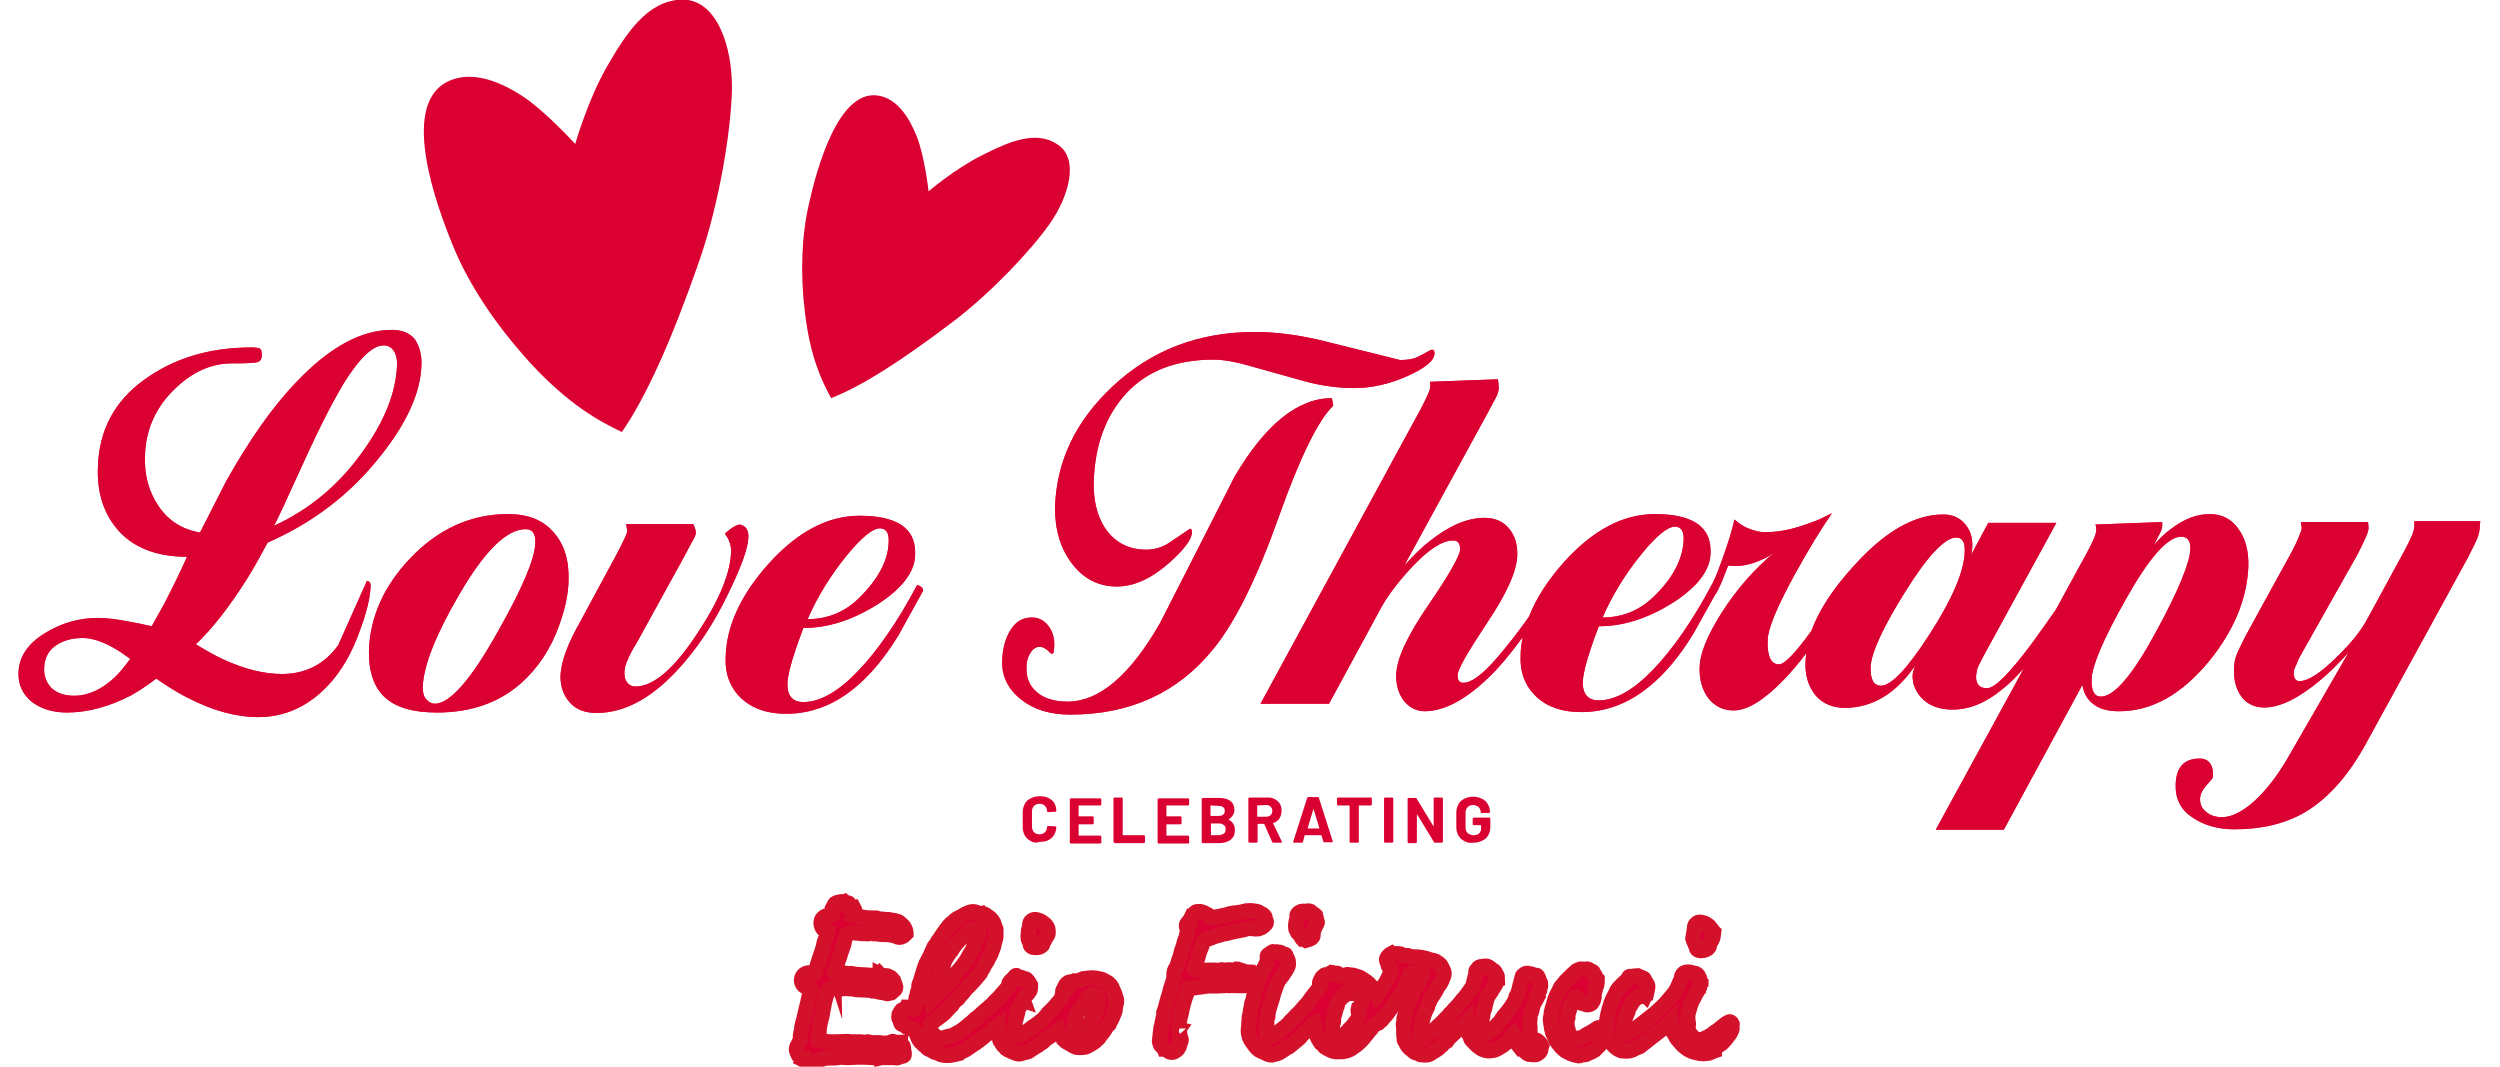 <svg width="150" height="64" viewBox="0 0 150 64" fill="none" xmlns="http://www.w3.org/2000/svg">
<g clip-path="url(#clip0_6275_59916)">
<path d="M92.499 62.744C92.474 62.819 92.449 62.869 92.449 62.944C92.449 63.095 92.348 63.171 92.222 63.246C92.096 63.321 91.944 63.246 91.818 63.271C91.692 63.271 91.617 63.196 91.541 63.12C91.465 63.07 91.415 62.97 91.314 62.97C91.239 62.869 91.163 62.794 91.087 62.693C91.062 62.643 91.012 62.593 90.986 62.517C90.936 62.367 90.885 62.216 90.81 62.065C90.734 62.141 90.684 62.216 90.633 62.291C90.558 62.392 90.457 62.492 90.381 62.568C90.356 62.593 90.306 62.593 90.281 62.618C90.23 62.668 90.18 62.744 90.104 62.769C89.928 62.869 89.776 62.995 89.575 63.02C89.474 63.045 89.348 63.045 89.247 63.045C89.197 63.045 89.121 63.02 89.07 62.995C88.944 62.97 88.869 62.919 88.768 62.844C88.566 62.718 88.465 62.543 88.289 62.392C88.264 62.367 88.239 62.317 88.239 62.266C88.213 62.116 88.062 62.04 88.087 61.864C88.087 61.789 88.062 61.714 88.037 61.638C88.037 61.563 88.037 61.488 88.012 61.412C88.012 61.362 87.986 61.337 87.986 61.287C87.911 61.362 87.885 61.412 87.81 61.463C87.709 61.538 87.608 61.613 87.533 61.714C87.457 61.789 87.381 61.864 87.306 61.94C87.18 62.04 87.079 62.166 86.953 62.266C86.902 62.317 86.877 62.392 86.827 62.442C86.827 62.467 86.802 62.492 86.776 62.492C86.701 62.467 86.701 62.568 86.625 62.593C86.6 62.618 86.575 62.668 86.549 62.693C86.474 62.744 86.398 62.794 86.348 62.869C86.272 62.944 86.171 62.995 86.096 63.045C85.995 63.095 85.919 63.171 85.818 63.221C85.743 63.271 85.642 63.296 85.541 63.296C85.44 63.296 85.314 63.296 85.213 63.271C85.188 63.271 85.163 63.246 85.138 63.221C85.087 63.196 85.012 63.196 84.961 63.171C84.885 63.145 84.835 63.12 84.785 63.07C84.709 62.97 84.583 62.919 84.507 62.819C84.457 62.769 84.406 62.668 84.381 62.618C84.356 62.568 84.306 62.492 84.281 62.442C84.255 62.417 84.255 62.367 84.255 62.317C84.23 62.191 84.23 62.065 84.23 61.94C84.23 61.789 84.23 61.613 84.205 61.463C84.205 61.412 84.205 61.387 84.23 61.337C84.23 61.236 84.255 61.136 84.255 61.061C84.281 60.96 84.331 60.835 84.356 60.734C84.381 60.659 84.381 60.609 84.406 60.533C84.406 60.508 84.432 60.458 84.432 60.433C84.457 60.357 84.482 60.307 84.507 60.232C84.558 60.106 84.583 60.006 84.608 59.88C84.608 59.855 84.659 59.83 84.684 59.805C84.709 59.73 84.734 59.654 84.76 59.604C84.785 59.529 84.81 59.453 84.86 59.378C84.961 59.202 85.062 59.051 85.163 58.876C85.239 58.75 85.314 58.599 85.365 58.474C85.39 58.423 85.39 58.423 85.339 58.398C85.239 58.348 85.138 58.373 85.012 58.373C84.961 58.373 84.911 58.373 84.86 58.373C84.81 58.373 84.76 58.398 84.734 58.423C84.709 58.423 84.709 58.423 84.684 58.423C84.608 58.373 84.583 58.423 84.558 58.499C84.533 58.624 84.482 58.75 84.432 58.876C84.406 58.951 84.381 59.026 84.356 59.102C84.281 59.227 84.23 59.353 84.154 59.478C84.079 59.604 84.028 59.704 83.928 59.83C83.902 59.88 83.852 59.905 83.827 59.956C83.802 60.031 83.751 60.131 83.675 60.182C83.6 60.257 83.549 60.357 83.499 60.433C83.449 60.533 83.373 60.609 83.297 60.709C83.272 60.759 83.247 60.809 83.197 60.86C83.146 60.935 83.07 61.011 82.995 61.061C82.97 61.111 82.944 61.161 82.919 61.186C82.844 61.262 82.768 61.312 82.692 61.387C82.642 61.412 82.566 61.438 82.516 61.463C82.415 61.488 82.39 61.563 82.339 61.638C82.314 61.689 82.264 61.739 82.213 61.789C82.138 61.864 82.087 61.94 82.012 62.04C81.936 62.141 81.835 62.241 81.76 62.342C81.659 62.442 81.583 62.543 81.482 62.618C81.406 62.668 81.356 62.744 81.255 62.794C81.205 62.819 81.129 62.869 81.079 62.919C80.953 62.995 80.827 63.045 80.675 63.07C80.6 63.095 80.524 63.095 80.474 63.095C80.323 63.095 80.171 63.12 79.995 63.07C79.818 63.02 79.667 62.919 79.491 62.819C79.44 62.794 79.44 62.744 79.39 62.693C79.365 62.668 79.365 62.643 79.339 62.643C79.239 62.618 79.239 62.543 79.188 62.467C79.188 62.442 79.188 62.442 79.163 62.417C79.062 62.317 79.037 62.191 78.986 62.065C78.911 61.89 78.911 61.739 78.911 61.563C78.911 61.513 78.885 61.463 78.86 61.387C78.81 61.412 78.785 61.438 78.734 61.488C78.633 61.588 78.533 61.663 78.432 61.764C78.356 61.839 78.281 61.915 78.23 61.99C78.205 62.015 78.154 62.065 78.129 62.09C78.079 62.166 78.028 62.216 77.953 62.291C77.852 62.392 77.751 62.467 77.625 62.568C77.524 62.643 77.449 62.718 77.348 62.794C77.323 62.819 77.297 62.844 77.247 62.844C77.096 62.944 76.944 63.045 76.793 63.145C76.718 63.196 76.591 63.221 76.516 63.246C76.44 63.271 76.365 63.271 76.289 63.296C76.239 63.296 76.188 63.296 76.138 63.271C76.062 63.246 75.986 63.221 75.911 63.171C75.785 63.12 75.659 63.07 75.533 62.995C75.457 62.944 75.381 62.869 75.331 62.794C75.23 62.668 75.129 62.517 75.028 62.367C75.003 62.317 75.003 62.266 74.978 62.241C74.953 62.116 74.902 62.015 74.902 61.89C74.902 61.789 74.902 61.689 74.928 61.588C74.928 61.463 74.927 61.337 74.953 61.211C74.953 61.086 74.953 60.985 75.003 60.86C75.028 60.734 75.028 60.609 75.054 60.508C75.104 60.383 75.079 60.232 75.154 60.081C75.205 59.981 75.205 59.88 75.23 59.755C75.255 59.629 75.281 59.529 75.331 59.403C75.356 59.277 75.381 59.152 75.432 59.026C75.482 58.901 75.533 58.8 75.583 58.675C75.608 58.649 75.608 58.599 75.633 58.549C75.684 58.423 75.709 58.298 75.785 58.172C75.885 58.047 75.961 57.871 76.012 57.72C76.062 57.62 76.087 57.519 76.037 57.394C76.037 57.368 76.037 57.343 76.062 57.318C76.138 57.268 76.213 57.193 76.314 57.142C76.339 57.117 76.39 57.067 76.44 57.142C76.465 57.167 76.516 57.167 76.541 57.142C76.591 57.092 76.642 57.117 76.692 57.142C76.718 57.142 76.743 57.142 76.768 57.142C76.818 57.167 76.894 57.142 76.919 57.218C76.919 57.243 76.995 57.268 77.045 57.268C77.171 57.243 77.146 57.343 77.171 57.394C77.222 57.469 77.247 57.519 77.272 57.594C77.297 57.645 77.297 57.695 77.297 57.745C77.323 57.846 77.297 57.946 77.247 58.047C77.197 58.172 77.121 58.248 77.07 58.348C76.995 58.474 76.894 58.599 76.818 58.7C76.768 58.75 76.718 58.825 76.692 58.876C76.642 58.951 76.617 59.026 76.591 59.102C76.541 59.252 76.491 59.378 76.44 59.529C76.39 59.654 76.365 59.78 76.339 59.905C76.289 60.081 76.213 60.257 76.163 60.458C76.112 60.609 76.087 60.759 76.062 60.935C76.062 60.96 76.062 60.985 76.062 61.011C76.037 61.086 76.012 61.136 76.012 61.186C76.012 61.362 75.986 61.513 75.986 61.689C75.986 61.864 76.012 62.015 76.037 62.191C76.062 62.266 76.138 62.291 76.213 62.241C76.365 62.166 76.491 62.065 76.642 61.99H76.667C76.718 61.864 76.869 61.814 76.944 61.739C77.07 61.638 77.197 61.538 77.297 61.438C77.348 61.387 77.398 61.337 77.423 61.287C77.499 61.211 77.575 61.136 77.65 61.061C77.726 60.985 77.802 60.885 77.902 60.809C78.028 60.684 78.129 60.558 78.255 60.408C78.331 60.307 78.432 60.232 78.507 60.131C78.558 60.056 78.608 59.981 78.659 59.905C78.709 59.83 78.785 59.755 78.835 59.679C78.86 59.629 78.911 59.604 78.936 59.554C79.012 59.428 79.138 59.353 79.163 59.202C79.163 59.177 79.188 59.152 79.213 59.152C79.264 59.102 79.264 59.051 79.213 59.026C79.188 59.001 79.163 58.976 79.188 58.926C79.213 58.85 79.239 58.775 79.289 58.725C79.339 58.7 79.314 58.649 79.339 58.624C79.365 58.599 79.39 58.599 79.44 58.574C79.465 58.499 79.491 58.474 79.617 58.499C79.642 58.499 79.692 58.449 79.743 58.423C79.768 58.449 79.793 58.449 79.844 58.398C79.894 58.348 79.919 58.348 79.97 58.373C80.02 58.398 80.07 58.423 80.121 58.449L80.146 58.423C80.222 58.373 80.272 58.398 80.323 58.474C80.348 58.524 80.423 58.549 80.474 58.549C80.6 58.549 80.726 58.499 80.852 58.474C80.877 58.474 80.902 58.474 80.902 58.499C80.928 58.499 80.978 58.524 81.003 58.524C81.154 58.474 81.281 58.549 81.432 58.599C81.558 58.624 81.659 58.675 81.76 58.75C81.835 58.8 81.911 58.85 81.986 58.901C82.012 58.926 82.037 58.976 82.062 58.976C82.188 59.026 82.213 59.177 82.339 59.227C82.39 59.252 82.415 59.353 82.465 59.428C82.491 59.503 82.516 59.579 82.566 59.629C82.566 59.654 82.591 59.679 82.617 59.73C82.768 59.529 82.894 59.353 83.02 59.152C83.121 59.001 83.222 58.825 83.297 58.675C83.348 58.549 83.398 58.423 83.449 58.298C83.449 58.273 83.449 58.248 83.449 58.222C83.423 58.172 83.398 58.147 83.423 58.097C83.423 58.097 83.423 58.047 83.398 58.047C83.297 57.996 83.272 57.896 83.272 57.795C83.272 57.77 83.272 57.77 83.247 57.745C83.121 57.544 83.247 57.419 83.373 57.293C83.398 57.268 83.423 57.243 83.474 57.218C83.499 57.243 83.524 57.243 83.549 57.268C83.575 57.243 83.575 57.243 83.575 57.243C83.726 57.218 83.877 57.218 84.028 57.243C84.054 57.243 84.104 57.268 84.104 57.293C84.154 57.368 84.205 57.343 84.281 57.343C84.306 57.343 84.331 57.343 84.356 57.343C84.406 57.343 84.432 57.318 84.482 57.343C84.633 57.419 84.81 57.419 84.961 57.419C85.087 57.419 85.239 57.444 85.365 57.469C85.516 57.494 85.667 57.544 85.818 57.594C85.844 57.594 85.894 57.62 85.919 57.62C85.97 57.62 86.02 57.62 86.045 57.67C86.045 57.695 86.096 57.695 86.096 57.695C86.121 57.695 86.121 57.695 86.146 57.695C86.247 57.77 86.398 57.821 86.474 57.971C86.524 58.097 86.6 58.197 86.625 58.298C86.65 58.373 86.65 58.449 86.625 58.524C86.625 58.574 86.6 58.599 86.575 58.649C86.524 58.85 86.423 59.026 86.297 59.177C86.247 59.227 86.222 59.277 86.197 59.353C86.146 59.453 86.096 59.554 86.02 59.654C85.97 59.755 85.894 59.83 85.844 59.93C85.793 60.006 85.768 60.081 85.743 60.157C85.718 60.232 85.667 60.282 85.642 60.357C85.642 60.383 85.642 60.408 85.642 60.433C85.591 60.533 85.541 60.634 85.491 60.734C85.415 60.935 85.365 61.136 85.314 61.337C85.289 61.438 85.289 61.563 85.264 61.663C85.239 61.764 85.239 61.864 85.213 61.965C85.213 62.065 85.239 62.166 85.264 62.241C85.289 62.291 85.365 62.342 85.415 62.291C85.516 62.241 85.591 62.166 85.692 62.09C85.818 61.99 85.944 61.864 86.07 61.764C86.171 61.689 86.247 61.588 86.348 61.513C86.474 61.412 86.575 61.287 86.701 61.161C86.802 61.061 86.902 60.985 86.978 60.86C87.003 60.809 87.104 60.759 87.154 60.684C87.205 60.609 87.281 60.533 87.356 60.458C87.432 60.383 87.507 60.307 87.558 60.232C87.583 60.182 87.633 60.157 87.659 60.106C87.734 59.981 87.86 59.905 87.936 59.78C88.087 59.579 88.239 59.378 88.365 59.177C88.39 59.127 88.415 59.051 88.415 58.976C88.44 58.85 88.491 58.7 88.516 58.574C88.541 58.499 88.566 58.449 88.591 58.373V58.348C88.516 58.273 88.566 58.222 88.642 58.172C88.667 58.172 88.667 58.147 88.667 58.122C88.718 58.022 88.818 57.996 88.919 57.996C88.97 57.996 89.045 57.971 89.096 57.971C89.197 57.971 89.297 57.971 89.373 58.072C89.373 58.097 89.423 58.072 89.423 58.097C89.474 58.122 89.499 58.172 89.549 58.197C89.675 58.248 89.701 58.323 89.751 58.423C89.802 58.499 89.852 58.549 89.827 58.649C89.827 58.7 89.852 58.775 89.852 58.825C89.751 58.876 89.701 58.951 89.726 59.076C89.726 59.102 89.701 59.102 89.701 59.127C89.625 59.252 89.524 59.378 89.449 59.529C89.398 59.604 89.323 59.704 89.272 59.78C89.222 59.905 89.171 60.056 89.146 60.182C89.096 60.332 89.096 60.508 89.02 60.659C88.944 60.784 88.995 60.91 88.944 61.036C88.919 61.161 88.894 61.287 88.894 61.412C88.894 61.513 88.919 61.613 88.919 61.739C88.919 61.814 88.944 61.89 88.97 61.965C88.995 62.065 89.096 62.116 89.197 62.04C89.323 61.94 89.449 61.864 89.575 61.764C89.65 61.689 89.726 61.588 89.802 61.513C89.902 61.412 90.003 61.312 90.079 61.186C90.154 61.111 90.18 61.011 90.255 60.935C90.432 60.759 90.558 60.558 90.709 60.357C90.81 60.182 90.936 60.031 90.961 59.83C90.961 59.78 91.012 59.73 91.037 59.679C91.062 59.579 91.112 59.503 91.138 59.403C91.163 59.303 91.188 59.177 91.213 59.076C91.239 59.026 91.264 58.976 91.264 58.901C91.289 58.8 91.314 58.7 91.339 58.599C91.339 58.549 91.39 58.524 91.415 58.499C91.516 58.398 91.617 58.373 91.743 58.423C91.818 58.449 91.894 58.423 91.944 58.474C92.02 58.524 92.096 58.524 92.197 58.524C92.222 58.524 92.272 58.599 92.297 58.649C92.323 58.725 92.348 58.825 92.398 58.901C92.449 58.976 92.449 59.202 92.398 59.277C92.373 59.328 92.373 59.378 92.373 59.428C92.348 59.478 92.323 59.529 92.297 59.579C92.272 59.654 92.272 59.755 92.197 59.805C92.197 59.805 92.197 59.855 92.222 59.88C92.171 59.981 92.096 60.081 92.045 60.182C92.02 60.232 91.995 60.307 91.97 60.357C91.944 60.433 91.944 60.508 91.919 60.584C91.894 60.659 91.894 60.734 91.844 60.809C91.793 60.885 91.793 61.011 91.793 61.136C91.793 61.236 91.768 61.362 91.768 61.463C91.768 61.488 91.793 61.538 91.793 61.563C91.793 61.588 91.793 61.588 91.793 61.613C91.793 61.663 91.793 61.739 91.793 61.789C91.793 61.839 91.793 61.915 91.793 61.965C91.793 62.015 91.793 62.065 91.818 62.116C91.844 62.191 91.869 62.241 91.894 62.291C91.919 62.317 91.944 62.317 91.97 62.342C92.02 62.367 92.096 62.367 92.146 62.392C92.197 62.417 92.247 62.442 92.272 62.467C92.423 62.593 92.474 62.693 92.499 62.744ZM81.507 60.508L81.558 60.483C81.583 60.383 81.684 60.357 81.684 60.257C81.684 60.182 81.709 60.106 81.684 60.006C81.659 59.93 81.659 59.855 81.608 59.805C81.558 59.73 81.583 59.604 81.457 59.554C81.406 59.529 81.356 59.503 81.331 59.478C81.255 59.403 81.154 59.378 81.054 59.428C80.953 59.478 80.827 59.453 80.827 59.604C80.776 59.604 80.701 59.579 80.701 59.679C80.701 59.704 80.65 59.73 80.625 59.755C80.549 59.78 80.499 59.805 80.474 59.88C80.474 59.905 80.449 59.93 80.449 59.93C80.373 59.956 80.348 60.031 80.297 60.106C80.222 60.207 80.272 60.357 80.171 60.458V60.483C80.121 60.634 80.096 60.809 80.045 60.96C80.02 61.011 79.995 61.086 79.995 61.136C79.995 61.211 80.045 61.312 79.97 61.387C79.97 61.387 79.97 61.387 79.97 61.412C79.97 61.463 79.944 61.513 79.944 61.563C79.944 61.663 79.944 61.739 79.944 61.839C79.944 61.864 79.944 61.89 79.97 61.915C79.97 62.015 79.97 62.116 80.096 62.141C80.121 62.141 80.146 62.166 80.146 62.191C80.171 62.266 80.197 62.241 80.247 62.241C80.323 62.216 80.373 62.216 80.449 62.191C80.499 62.166 80.575 62.141 80.625 62.116C80.751 61.99 80.877 61.864 80.978 61.739C81.129 61.613 81.23 61.463 81.356 61.287C81.432 61.186 81.507 61.086 81.533 60.96C81.558 60.885 81.558 60.86 81.533 60.835C81.482 60.684 81.482 60.609 81.507 60.508Z" fill="#DB0032" stroke="#D3112A" stroke-width="0.921" stroke-miterlimit="10"/>
<path d="M63.508 61.84C63.332 61.965 63.18 62.066 63.029 62.166C62.928 62.242 62.827 62.292 62.701 62.367L62.676 62.392C62.626 62.543 62.474 62.568 62.374 62.644C62.323 62.694 62.273 62.744 62.197 62.769C62.121 62.819 62.046 62.844 61.995 62.895C61.945 62.92 61.895 62.97 61.844 62.995C61.769 63.045 61.718 63.096 61.617 63.121C61.516 63.121 61.416 63.171 61.315 63.196C61.189 63.246 61.088 63.246 60.962 63.196C60.836 63.146 60.71 63.096 60.609 63.045C60.533 63.02 60.458 62.97 60.382 62.92C60.357 62.92 60.357 62.895 60.332 62.87C60.306 62.844 60.306 62.794 60.281 62.794C60.13 62.719 60.105 62.543 60.004 62.443C59.979 62.417 60.004 62.367 59.979 62.317C59.953 62.242 59.953 62.191 59.928 62.116C59.878 61.965 59.903 61.815 59.903 61.664C59.903 61.614 59.878 61.563 59.878 61.538C59.802 61.589 59.701 61.639 59.651 61.689C59.575 61.764 59.5 61.84 59.424 61.915C59.374 61.965 59.323 61.99 59.248 62.041C59.147 62.091 59.046 62.166 58.97 62.267C58.92 62.317 58.844 62.342 58.794 62.392C58.718 62.443 58.642 62.518 58.567 62.568C58.491 62.618 58.39 62.669 58.29 62.744C58.189 62.819 58.063 62.895 57.962 62.97C57.861 63.02 57.76 63.071 57.659 63.121C57.609 63.146 57.584 63.171 57.559 63.196C57.458 63.221 57.357 63.246 57.256 63.271C57.155 63.297 57.054 63.297 56.928 63.322C56.802 63.322 56.676 63.322 56.55 63.297C56.399 63.271 56.273 63.171 56.147 63.146C55.995 63.121 55.92 62.995 55.769 62.97C55.693 62.945 55.617 62.87 55.542 62.794C55.466 62.744 55.416 62.669 55.34 62.618C55.163 62.468 55.088 62.292 55.012 62.091C54.987 62.016 54.937 61.94 54.911 61.865C54.886 61.84 54.836 61.815 54.811 61.789C54.76 61.764 54.735 61.739 54.684 61.714C54.659 61.714 54.634 61.714 54.634 61.714C54.584 61.689 54.533 61.689 54.483 61.664C54.432 61.664 54.306 61.563 54.281 61.538C54.256 61.513 54.206 61.463 54.155 61.463C54.08 61.463 54.054 61.413 54.054 61.362C54.029 61.312 54.004 61.262 54.004 61.212C53.979 61.136 53.878 61.061 53.953 60.961C53.979 60.935 53.953 60.885 53.953 60.86C53.979 60.81 54.029 60.734 54.054 60.684C54.054 60.659 54.054 60.659 54.08 60.634C54.13 60.609 54.206 60.559 54.256 60.534C54.281 60.534 54.306 60.508 54.306 60.508C54.382 60.534 54.407 60.508 54.432 60.433C54.483 60.433 54.508 60.433 54.559 60.458C54.559 60.483 54.533 60.483 54.533 60.508C54.609 60.508 54.659 60.534 54.735 60.534C54.785 60.534 54.861 60.584 54.886 60.508C54.911 60.458 54.886 60.408 54.911 60.333C54.911 60.257 54.937 60.182 54.937 60.107C54.937 60.056 54.962 60.006 54.962 59.956C54.962 59.906 54.962 59.83 55.012 59.78C55.012 59.78 55.038 59.755 55.038 59.73C55.038 59.629 55.038 59.504 55.113 59.403C55.138 59.353 55.163 59.278 55.138 59.202C55.113 59.077 55.214 58.951 55.239 58.851C55.264 58.725 55.315 58.599 55.34 58.499C55.365 58.424 55.39 58.348 55.416 58.248C55.466 58.097 55.516 57.947 55.567 57.821C55.642 57.67 55.743 57.494 55.819 57.344C55.869 57.218 55.92 57.093 55.97 56.992C56.021 56.866 56.071 56.741 56.172 56.666C56.222 56.64 56.222 56.565 56.248 56.515C56.348 56.389 56.449 56.239 56.525 56.113C56.6 55.987 56.701 55.887 56.777 55.761C56.853 55.686 56.903 55.56 56.979 55.51C57.029 55.46 57.08 55.359 57.18 55.359C57.206 55.359 57.231 55.334 57.231 55.309C57.306 55.158 57.458 55.108 57.609 55.033C57.71 54.983 57.811 54.907 57.911 54.857C58.113 54.757 58.315 54.656 58.542 54.731C58.642 54.757 58.718 54.832 58.844 54.807C58.895 54.882 58.97 54.807 59.021 54.832C59.096 54.857 59.172 54.907 59.222 54.957C59.323 55.008 59.399 55.083 59.474 55.158C59.525 55.209 59.575 55.284 59.6 55.334C59.651 55.485 59.701 55.636 59.752 55.761V55.786C59.752 55.912 59.752 56.038 59.752 56.163C59.752 56.289 59.701 56.414 59.676 56.515C59.676 56.54 59.651 56.565 59.651 56.565C59.651 56.716 59.6 56.841 59.55 56.967C59.525 57.067 59.474 57.143 59.449 57.243C59.399 57.344 59.348 57.419 59.298 57.52C59.248 57.645 59.172 57.745 59.096 57.871C59.021 57.972 58.995 58.122 58.895 58.223C58.869 58.248 58.869 58.298 58.844 58.348C58.769 58.449 58.718 58.524 58.642 58.599C58.542 58.725 58.416 58.876 58.29 59.001C58.214 59.102 58.113 59.177 58.012 59.278C57.962 59.328 57.911 59.403 57.861 59.453C57.836 59.479 57.836 59.504 57.811 59.529C57.735 59.604 57.659 59.705 57.584 59.78C57.533 59.855 57.483 59.931 57.407 59.981C57.256 60.056 57.18 60.207 57.105 60.333C57.08 60.358 57.054 60.358 57.029 60.383C57.004 60.408 56.979 60.433 56.953 60.483C56.903 60.534 56.853 60.559 56.827 60.609C56.727 60.709 56.651 60.81 56.55 60.885C56.449 60.961 56.348 61.036 56.248 61.111C56.121 61.212 55.995 61.287 55.869 61.388C55.844 61.413 55.844 61.463 55.819 61.513C55.794 61.639 55.844 61.739 55.869 61.84C55.895 61.965 55.995 62.041 56.071 62.141C56.096 62.166 56.147 62.217 56.172 62.217C56.197 62.242 56.248 62.242 56.273 62.267C56.374 62.292 56.474 62.292 56.55 62.292C56.575 62.292 56.626 62.292 56.651 62.267C56.777 62.242 56.878 62.166 57.004 62.166C57.206 62.141 57.332 62.016 57.508 61.94C57.659 61.865 57.785 61.764 57.911 61.664C58.063 61.538 58.214 61.413 58.365 61.287C58.416 61.237 58.466 61.187 58.516 61.136C58.592 61.086 58.668 61.036 58.718 60.986C58.92 60.81 59.121 60.609 59.348 60.433C59.5 60.307 59.626 60.182 59.752 60.031C59.903 59.906 60.029 59.755 60.155 59.604C60.256 59.479 60.357 59.378 60.458 59.253C60.483 59.202 60.508 59.152 60.508 59.102C60.533 58.951 60.634 58.851 60.76 58.75C60.811 58.7 60.861 58.625 60.911 58.574C60.962 58.524 60.987 58.499 61.012 58.599L61.038 58.625C61.063 58.625 61.113 58.65 61.138 58.65C61.239 58.65 61.34 58.625 61.39 58.725H61.416C61.592 58.7 61.642 58.826 61.718 58.926C61.743 58.976 61.794 59.026 61.819 59.077C61.819 59.202 61.844 59.328 61.794 59.428C61.718 59.579 61.592 59.705 61.466 59.83C61.416 59.88 61.39 59.956 61.416 60.031C61.34 60.006 61.34 60.056 61.315 60.107C61.264 60.257 61.163 60.408 61.113 60.534C61.063 60.634 61.063 60.734 61.038 60.835C61.012 60.935 60.987 61.011 60.962 61.111C60.937 61.187 60.937 61.262 60.911 61.337C60.886 61.463 60.886 61.563 60.861 61.689C60.836 61.84 60.861 61.99 60.911 62.116C60.911 62.141 60.987 62.166 61.012 62.166C61.088 62.141 61.189 62.116 61.264 62.091C61.365 62.041 61.441 62.016 61.542 61.94C61.642 61.865 61.743 61.789 61.844 61.714C61.895 61.664 61.945 61.614 62.021 61.589C62.172 61.488 62.323 61.362 62.449 61.262C62.525 61.212 62.6 61.161 62.651 61.086C62.727 61.011 62.802 60.91 62.878 60.81C62.903 60.785 62.928 60.76 62.979 60.709C63.054 60.634 63.13 60.559 63.18 60.508C63.306 60.383 63.407 60.232 63.533 60.107C63.609 60.031 63.659 59.931 63.71 59.83C63.735 59.755 63.735 59.68 63.76 59.604C63.76 59.579 63.785 59.579 63.811 59.554C63.735 59.504 63.76 59.428 63.811 59.378C63.861 59.328 63.886 59.278 63.886 59.202C63.937 59.077 64.063 58.926 64.189 58.926C64.29 58.926 64.365 58.851 64.466 58.901C64.491 58.901 64.516 58.876 64.542 58.851C64.567 58.851 64.592 58.876 64.617 58.876C64.693 58.876 64.769 58.851 64.819 58.826C64.869 58.8 64.895 58.775 64.92 58.75C64.97 58.725 65.021 58.725 65.071 58.725C65.222 58.7 65.399 58.675 65.55 58.675C65.676 58.675 65.777 58.7 65.903 58.725C65.979 58.75 66.054 58.75 66.13 58.775C66.231 58.826 66.306 58.876 66.407 58.926C66.458 58.951 66.508 58.976 66.533 59.026C66.634 59.102 66.71 59.202 66.76 59.353C66.785 59.428 66.836 59.504 66.861 59.579C66.911 59.705 66.937 59.83 66.987 59.981C67.012 60.132 66.962 60.232 66.937 60.358C66.937 60.408 66.911 60.458 66.911 60.534C66.911 60.659 66.861 60.785 66.811 60.885C66.76 61.011 66.71 61.136 66.634 61.262C66.609 61.312 66.558 61.362 66.558 61.438C66.558 61.463 66.533 61.463 66.533 61.463C66.483 61.513 66.432 61.538 66.407 61.589C66.332 61.714 66.256 61.84 66.18 61.94C66.155 61.99 66.079 62.041 66.054 62.091C66.004 62.141 65.979 62.191 65.953 62.242C65.928 62.292 65.878 62.317 65.827 62.367C65.676 62.543 65.474 62.644 65.248 62.769C65.046 62.87 64.869 62.844 64.668 62.844C64.567 62.844 64.491 62.794 64.39 62.744C64.29 62.694 64.189 62.618 64.088 62.568C64.012 62.518 63.937 62.493 63.861 62.417C63.861 62.417 63.861 62.392 63.861 62.367C63.836 62.342 63.811 62.292 63.785 62.267C63.71 62.217 63.659 62.166 63.609 62.091C63.584 62.066 63.609 62.016 63.584 61.965C63.533 62.016 63.533 61.915 63.508 61.84ZM56.878 58.951C56.853 58.951 56.853 58.951 56.878 58.951C56.903 58.926 56.928 58.926 56.953 58.901C57.004 58.851 57.054 58.775 57.13 58.7C57.231 58.574 57.332 58.424 57.458 58.298C57.483 58.248 57.533 58.198 57.584 58.172C57.609 58.147 57.609 58.097 57.634 58.072C57.735 58.022 57.785 57.921 57.836 57.821C57.886 57.745 57.937 57.695 57.987 57.62C58.063 57.494 58.138 57.344 58.214 57.218C58.29 57.093 58.39 56.967 58.416 56.816C58.416 56.791 58.441 56.791 58.441 56.766C58.466 56.716 58.466 56.691 58.491 56.64C58.491 56.615 58.491 56.59 58.516 56.565C58.567 56.439 58.617 56.314 58.668 56.188C58.693 56.113 58.617 55.987 58.718 55.912V55.887C58.718 55.862 58.718 55.837 58.718 55.812C58.743 55.736 58.718 55.711 58.642 55.711C58.491 55.686 58.34 55.761 58.214 55.837C58.113 55.912 57.987 55.962 57.911 56.063C57.861 56.138 57.76 56.188 57.684 56.264C57.634 56.289 57.609 56.339 57.584 56.389C57.508 56.49 57.407 56.565 57.332 56.666C57.231 56.791 57.155 56.917 57.08 57.042C57.029 57.093 57.004 57.143 56.953 57.193C56.928 57.243 56.903 57.293 56.853 57.344C56.802 57.444 56.727 57.545 56.676 57.645C56.626 57.72 56.626 57.821 56.6 57.896C56.525 58.022 56.55 58.172 56.424 58.248C56.424 58.248 56.424 58.248 56.424 58.273C56.374 58.399 56.348 58.524 56.298 58.65C56.273 58.725 56.222 58.826 56.197 58.901C56.147 59.052 56.121 59.202 56.071 59.328C56.046 59.428 56.021 59.554 55.995 59.654C55.97 59.73 55.945 59.805 55.92 59.88C55.92 59.88 55.945 59.88 55.945 59.906C56.071 59.78 56.197 59.68 56.323 59.554C56.374 59.504 56.399 59.428 56.449 59.403C56.6 59.328 56.651 59.177 56.777 59.077C56.827 59.077 56.853 59.001 56.878 58.951ZM64.668 62.016C64.718 61.99 64.743 61.99 64.743 61.99C64.794 61.94 64.869 61.89 64.92 61.865C64.97 61.815 65.046 61.764 65.096 61.689C65.147 61.639 65.197 61.563 65.248 61.513C65.298 61.463 65.374 61.388 65.399 61.337C65.5 61.212 65.575 61.061 65.651 60.935C65.701 60.835 65.752 60.734 65.777 60.634C65.827 60.508 65.878 60.408 65.878 60.282C65.878 60.207 65.878 60.107 65.903 60.031C65.953 59.855 65.853 59.68 65.676 59.68C65.626 59.68 65.575 59.68 65.525 59.68C65.424 59.68 65.298 59.755 65.273 59.855C65.248 59.931 65.248 59.981 65.222 60.056C65.197 60.107 65.121 60.157 65.096 60.207C65.046 60.358 64.92 60.408 64.844 60.534C64.819 60.584 64.769 60.634 64.718 60.684C64.592 60.76 64.617 60.885 64.542 60.986C64.491 61.061 64.491 61.187 64.491 61.287C64.491 61.413 64.491 61.538 64.466 61.664C64.466 61.739 64.491 61.789 64.491 61.84C64.491 61.865 64.516 61.915 64.542 61.94C64.617 61.94 64.642 61.99 64.668 62.016Z" fill="#DB0032"/>
<path d="M56.878 58.951C56.853 58.951 56.853 58.951 56.878 58.951ZM56.878 58.951C56.903 58.926 56.928 58.926 56.953 58.901C57.004 58.851 57.054 58.775 57.13 58.7C57.231 58.574 57.332 58.424 57.458 58.298C57.483 58.248 57.533 58.198 57.584 58.172C57.609 58.147 57.609 58.097 57.634 58.072C57.735 58.022 57.785 57.921 57.836 57.821C57.886 57.745 57.937 57.695 57.987 57.62C58.063 57.494 58.138 57.344 58.214 57.218C58.29 57.093 58.39 56.967 58.416 56.816C58.416 56.791 58.441 56.791 58.441 56.766C58.466 56.716 58.466 56.691 58.491 56.64C58.491 56.615 58.491 56.59 58.516 56.565C58.567 56.439 58.617 56.314 58.668 56.188C58.693 56.113 58.617 55.987 58.718 55.912V55.887C58.718 55.862 58.718 55.837 58.718 55.812C58.743 55.736 58.718 55.711 58.642 55.711C58.491 55.686 58.34 55.761 58.214 55.837C58.113 55.912 57.987 55.962 57.911 56.063C57.861 56.138 57.76 56.188 57.684 56.264C57.634 56.289 57.609 56.339 57.584 56.389C57.508 56.49 57.407 56.565 57.332 56.666C57.231 56.791 57.155 56.917 57.08 57.042C57.029 57.093 57.004 57.143 56.953 57.193C56.928 57.243 56.903 57.293 56.853 57.344C56.802 57.444 56.727 57.545 56.676 57.645C56.626 57.72 56.626 57.821 56.6 57.896C56.525 58.022 56.55 58.172 56.424 58.248C56.424 58.248 56.424 58.248 56.424 58.273C56.374 58.399 56.348 58.524 56.298 58.65C56.273 58.725 56.222 58.826 56.197 58.901C56.147 59.052 56.121 59.202 56.071 59.328C56.046 59.428 56.021 59.554 55.995 59.654C55.97 59.73 55.945 59.805 55.92 59.88C55.92 59.88 55.945 59.88 55.945 59.906C56.071 59.78 56.197 59.68 56.323 59.554C56.374 59.504 56.399 59.428 56.449 59.403C56.6 59.328 56.651 59.177 56.777 59.077C56.827 59.077 56.853 59.001 56.878 58.951ZM63.508 61.84C63.332 61.965 63.18 62.066 63.029 62.166C62.928 62.242 62.827 62.292 62.701 62.367L62.676 62.392C62.626 62.543 62.474 62.568 62.374 62.644C62.323 62.694 62.273 62.744 62.197 62.769C62.121 62.819 62.046 62.844 61.995 62.895C61.945 62.92 61.895 62.97 61.844 62.995C61.769 63.045 61.718 63.096 61.617 63.121C61.516 63.121 61.416 63.171 61.315 63.196C61.189 63.246 61.088 63.246 60.962 63.196C60.836 63.146 60.71 63.096 60.609 63.045C60.533 63.02 60.458 62.97 60.382 62.92C60.357 62.92 60.357 62.895 60.332 62.87C60.306 62.844 60.306 62.794 60.281 62.794C60.13 62.719 60.105 62.543 60.004 62.443C59.979 62.417 60.004 62.367 59.979 62.317C59.953 62.242 59.953 62.191 59.928 62.116C59.878 61.965 59.903 61.815 59.903 61.664C59.903 61.614 59.878 61.563 59.878 61.538C59.802 61.589 59.701 61.639 59.651 61.689C59.575 61.764 59.5 61.84 59.424 61.915C59.374 61.965 59.323 61.99 59.248 62.041C59.147 62.091 59.046 62.166 58.97 62.267C58.92 62.317 58.844 62.342 58.794 62.392C58.718 62.443 58.642 62.518 58.567 62.568C58.491 62.618 58.39 62.669 58.29 62.744C58.189 62.819 58.063 62.895 57.962 62.97C57.861 63.02 57.76 63.071 57.659 63.121C57.609 63.146 57.584 63.171 57.559 63.196C57.458 63.221 57.357 63.246 57.256 63.271C57.155 63.297 57.054 63.297 56.928 63.322C56.802 63.322 56.676 63.322 56.55 63.297C56.399 63.271 56.273 63.171 56.147 63.146C55.995 63.121 55.92 62.995 55.769 62.97C55.693 62.945 55.617 62.87 55.542 62.794C55.466 62.744 55.416 62.669 55.34 62.618C55.163 62.468 55.088 62.292 55.012 62.091C54.987 62.016 54.937 61.94 54.911 61.865C54.886 61.84 54.836 61.815 54.811 61.789C54.76 61.764 54.735 61.739 54.684 61.714C54.659 61.714 54.634 61.714 54.634 61.714C54.584 61.689 54.533 61.689 54.483 61.664C54.432 61.664 54.306 61.563 54.281 61.538C54.256 61.513 54.206 61.463 54.155 61.463C54.08 61.463 54.054 61.413 54.054 61.362C54.029 61.312 54.004 61.262 54.004 61.212C53.979 61.136 53.878 61.061 53.953 60.961C53.979 60.935 53.953 60.885 53.953 60.86C53.979 60.81 54.029 60.734 54.054 60.684C54.054 60.659 54.054 60.659 54.08 60.634C54.13 60.609 54.206 60.559 54.256 60.534C54.281 60.534 54.306 60.508 54.306 60.508C54.382 60.534 54.407 60.508 54.432 60.433C54.483 60.433 54.508 60.433 54.559 60.458C54.559 60.483 54.533 60.483 54.533 60.508C54.609 60.508 54.659 60.534 54.735 60.534C54.785 60.534 54.861 60.584 54.886 60.508C54.911 60.458 54.886 60.408 54.911 60.333C54.911 60.257 54.937 60.182 54.937 60.107C54.937 60.056 54.962 60.006 54.962 59.956C54.962 59.906 54.962 59.83 55.012 59.78C55.012 59.78 55.038 59.755 55.038 59.73C55.038 59.629 55.038 59.504 55.113 59.403C55.138 59.353 55.163 59.278 55.138 59.202C55.113 59.077 55.214 58.951 55.239 58.851C55.264 58.725 55.315 58.599 55.34 58.499C55.365 58.424 55.39 58.348 55.416 58.248C55.466 58.097 55.516 57.947 55.567 57.821C55.642 57.67 55.743 57.494 55.819 57.344C55.869 57.218 55.92 57.093 55.97 56.992C56.021 56.866 56.071 56.741 56.172 56.666C56.222 56.64 56.222 56.565 56.248 56.515C56.348 56.389 56.449 56.239 56.525 56.113C56.6 55.987 56.701 55.887 56.777 55.761C56.853 55.686 56.903 55.56 56.979 55.51C57.029 55.46 57.08 55.359 57.18 55.359C57.206 55.359 57.231 55.334 57.231 55.309C57.306 55.158 57.458 55.108 57.609 55.033C57.71 54.983 57.811 54.907 57.911 54.857C58.113 54.757 58.315 54.656 58.542 54.731C58.642 54.757 58.718 54.832 58.844 54.807C58.895 54.882 58.97 54.807 59.021 54.832C59.096 54.857 59.172 54.907 59.222 54.957C59.323 55.008 59.399 55.083 59.474 55.158C59.525 55.209 59.575 55.284 59.6 55.334C59.651 55.485 59.701 55.636 59.752 55.761V55.786C59.752 55.912 59.752 56.038 59.752 56.163C59.752 56.289 59.701 56.414 59.676 56.515C59.676 56.54 59.651 56.565 59.651 56.565C59.651 56.716 59.6 56.841 59.55 56.967C59.525 57.067 59.474 57.143 59.449 57.243C59.399 57.344 59.348 57.419 59.298 57.52C59.248 57.645 59.172 57.745 59.096 57.871C59.021 57.972 58.995 58.122 58.895 58.223C58.869 58.248 58.869 58.298 58.844 58.348C58.769 58.449 58.718 58.524 58.642 58.599C58.542 58.725 58.416 58.876 58.29 59.001C58.214 59.102 58.113 59.177 58.012 59.278C57.962 59.328 57.911 59.403 57.861 59.453C57.836 59.479 57.836 59.504 57.811 59.529C57.735 59.604 57.659 59.705 57.584 59.78C57.533 59.855 57.483 59.931 57.407 59.981C57.256 60.056 57.18 60.207 57.105 60.333C57.08 60.358 57.054 60.358 57.029 60.383C57.004 60.408 56.979 60.433 56.953 60.483C56.903 60.534 56.853 60.559 56.827 60.609C56.727 60.709 56.651 60.81 56.55 60.885C56.449 60.961 56.348 61.036 56.248 61.111C56.121 61.212 55.995 61.287 55.869 61.388C55.844 61.413 55.844 61.463 55.819 61.513C55.794 61.639 55.844 61.739 55.869 61.84C55.895 61.965 55.995 62.041 56.071 62.141C56.096 62.166 56.147 62.217 56.172 62.217C56.197 62.242 56.248 62.242 56.273 62.267C56.374 62.292 56.474 62.292 56.55 62.292C56.575 62.292 56.626 62.292 56.651 62.267C56.777 62.242 56.878 62.166 57.004 62.166C57.206 62.141 57.332 62.016 57.508 61.94C57.659 61.865 57.785 61.764 57.911 61.664C58.063 61.538 58.214 61.413 58.365 61.287C58.416 61.237 58.466 61.187 58.516 61.136C58.592 61.086 58.668 61.036 58.718 60.986C58.92 60.81 59.121 60.609 59.348 60.433C59.5 60.307 59.626 60.182 59.752 60.031C59.903 59.906 60.029 59.755 60.155 59.604C60.256 59.479 60.357 59.378 60.458 59.253C60.483 59.202 60.508 59.152 60.508 59.102C60.533 58.951 60.634 58.851 60.76 58.75C60.811 58.7 60.861 58.625 60.911 58.574C60.962 58.524 60.987 58.499 61.012 58.599L61.038 58.625C61.063 58.625 61.113 58.65 61.138 58.65C61.239 58.65 61.34 58.625 61.39 58.725H61.416C61.592 58.7 61.642 58.826 61.718 58.926C61.743 58.976 61.794 59.026 61.819 59.077C61.819 59.202 61.844 59.328 61.794 59.428C61.718 59.579 61.592 59.705 61.466 59.83C61.416 59.88 61.39 59.956 61.416 60.031C61.34 60.006 61.34 60.056 61.315 60.107C61.264 60.257 61.163 60.408 61.113 60.534C61.063 60.634 61.063 60.734 61.038 60.835C61.012 60.935 60.987 61.011 60.962 61.111C60.937 61.187 60.937 61.262 60.911 61.337C60.886 61.463 60.886 61.563 60.861 61.689C60.836 61.84 60.861 61.99 60.911 62.116C60.911 62.141 60.987 62.166 61.012 62.166C61.088 62.141 61.189 62.116 61.264 62.091C61.365 62.041 61.441 62.016 61.542 61.94C61.642 61.865 61.743 61.789 61.844 61.714C61.895 61.664 61.945 61.614 62.021 61.589C62.172 61.488 62.323 61.362 62.449 61.262C62.525 61.212 62.6 61.161 62.651 61.086C62.727 61.011 62.802 60.91 62.878 60.81C62.903 60.785 62.928 60.76 62.979 60.709C63.054 60.634 63.13 60.559 63.18 60.508C63.306 60.383 63.407 60.232 63.533 60.107C63.609 60.031 63.659 59.931 63.71 59.83C63.735 59.755 63.735 59.68 63.76 59.604C63.76 59.579 63.785 59.579 63.811 59.554C63.735 59.504 63.76 59.428 63.811 59.378C63.861 59.328 63.886 59.278 63.886 59.202C63.937 59.077 64.063 58.926 64.189 58.926C64.29 58.926 64.365 58.851 64.466 58.901C64.491 58.901 64.516 58.876 64.542 58.851C64.567 58.851 64.592 58.876 64.617 58.876C64.693 58.876 64.769 58.851 64.819 58.826C64.869 58.8 64.895 58.775 64.92 58.75C64.97 58.725 65.021 58.725 65.071 58.725C65.222 58.7 65.399 58.675 65.55 58.675C65.676 58.675 65.777 58.7 65.903 58.725C65.979 58.75 66.054 58.75 66.13 58.775C66.231 58.826 66.306 58.876 66.407 58.926C66.458 58.951 66.508 58.976 66.533 59.026C66.634 59.102 66.71 59.202 66.76 59.353C66.785 59.428 66.836 59.504 66.861 59.579C66.911 59.705 66.937 59.83 66.987 59.981C67.012 60.132 66.962 60.232 66.937 60.358C66.937 60.408 66.911 60.458 66.911 60.534C66.911 60.659 66.861 60.785 66.811 60.885C66.76 61.011 66.71 61.136 66.634 61.262C66.609 61.312 66.558 61.362 66.558 61.438C66.558 61.463 66.533 61.463 66.533 61.463C66.483 61.513 66.432 61.538 66.407 61.589C66.332 61.714 66.256 61.84 66.18 61.94C66.155 61.99 66.079 62.041 66.054 62.091C66.004 62.141 65.979 62.191 65.953 62.242C65.928 62.292 65.878 62.317 65.827 62.367C65.676 62.543 65.474 62.644 65.248 62.769C65.046 62.87 64.869 62.844 64.668 62.844C64.567 62.844 64.491 62.794 64.39 62.744C64.29 62.694 64.189 62.618 64.088 62.568C64.012 62.518 63.937 62.493 63.861 62.417C63.861 62.417 63.861 62.392 63.861 62.367C63.836 62.342 63.811 62.292 63.785 62.267C63.71 62.217 63.659 62.166 63.609 62.091C63.584 62.066 63.609 62.016 63.584 61.965C63.533 62.016 63.533 61.915 63.508 61.84ZM64.668 62.016C64.718 61.99 64.743 61.99 64.743 61.99C64.794 61.94 64.869 61.89 64.92 61.865C64.97 61.815 65.046 61.764 65.096 61.689C65.147 61.639 65.197 61.563 65.248 61.513C65.298 61.463 65.374 61.388 65.399 61.337C65.5 61.212 65.575 61.061 65.651 60.935C65.701 60.835 65.752 60.734 65.777 60.634C65.827 60.508 65.878 60.408 65.878 60.282C65.878 60.207 65.878 60.107 65.903 60.031C65.953 59.855 65.853 59.68 65.676 59.68C65.626 59.68 65.575 59.68 65.525 59.68C65.424 59.68 65.298 59.755 65.273 59.855C65.248 59.931 65.248 59.981 65.222 60.056C65.197 60.107 65.121 60.157 65.096 60.207C65.046 60.358 64.92 60.408 64.844 60.534C64.819 60.584 64.769 60.634 64.718 60.684C64.592 60.76 64.617 60.885 64.542 60.986C64.491 61.061 64.491 61.187 64.491 61.287C64.491 61.413 64.491 61.538 64.466 61.664C64.466 61.739 64.491 61.789 64.491 61.84C64.491 61.865 64.516 61.915 64.542 61.94C64.617 61.94 64.642 61.99 64.668 62.016Z" stroke="#D3112A" stroke-width="0.921" stroke-miterlimit="10"/>
<path d="M50.069 58.248C50.12 58.273 50.17 58.298 50.22 58.298C50.246 58.298 50.296 58.323 50.321 58.323C50.397 58.349 50.498 58.349 50.573 58.374C50.599 58.374 50.624 58.399 50.624 58.399C50.699 58.374 50.775 58.424 50.851 58.424C50.876 58.424 50.876 58.424 50.901 58.424C51.027 58.399 51.153 58.424 51.254 58.449C51.33 58.474 51.431 58.474 51.506 58.474C51.657 58.499 51.809 58.499 51.935 58.499C52.036 58.499 52.136 58.524 52.263 58.524C52.338 58.524 52.414 58.524 52.489 58.549C52.59 58.549 52.691 58.499 52.767 58.424C52.792 58.449 52.792 58.474 52.817 58.499V58.474C52.867 58.499 52.893 58.524 52.943 58.524C52.993 58.524 53.044 58.549 53.094 58.549C53.12 58.549 53.17 58.549 53.195 58.549C53.271 58.549 53.296 58.575 53.296 58.625C53.346 58.625 53.422 58.625 53.447 58.65C53.498 58.7 53.523 58.75 53.573 58.801C53.573 58.801 53.573 58.801 53.573 58.826C53.674 58.926 53.674 59.052 53.725 59.152C53.775 59.253 53.699 59.428 53.573 59.454C53.548 59.454 53.523 59.479 53.523 59.504C53.498 59.579 53.447 59.604 53.372 59.554C53.346 59.554 53.321 59.529 53.321 59.554C53.271 59.68 53.17 59.579 53.094 59.579C53.044 59.579 52.993 59.554 52.968 59.554C52.867 59.529 52.741 59.529 52.615 59.479C52.54 59.454 52.464 59.454 52.363 59.454C52.288 59.428 52.187 59.428 52.111 59.403C52.086 59.403 52.036 59.403 51.985 59.403C51.859 59.403 51.708 59.378 51.582 59.378C51.531 59.378 51.506 59.378 51.456 59.378C51.33 59.378 51.204 59.328 51.103 59.328C50.977 59.328 50.851 59.303 50.725 59.303C50.649 59.303 50.573 59.328 50.498 59.328C50.372 59.328 50.271 59.303 50.145 59.303C50.044 59.303 49.918 59.328 49.817 59.378C49.792 59.378 49.767 59.378 49.716 59.378C49.641 59.428 49.615 59.479 49.615 59.579C49.615 59.68 49.565 59.78 49.54 59.855C49.515 59.956 49.489 60.056 49.464 60.157C49.439 60.333 49.389 60.509 49.363 60.684C49.338 60.785 49.338 60.885 49.313 60.986C49.288 61.036 49.288 61.111 49.263 61.162C49.237 61.262 49.212 61.388 49.187 61.488C49.162 61.664 49.136 61.815 49.136 61.99C49.111 62.116 49.111 62.217 49.086 62.342C49.086 62.367 49.086 62.417 49.086 62.417C49.187 62.443 49.237 62.443 49.313 62.468C49.363 62.468 49.439 62.493 49.489 62.493C49.716 62.518 49.943 62.518 50.17 62.518C50.372 62.518 50.599 62.493 50.8 62.493H50.825C50.926 62.493 51.027 62.518 51.128 62.518C51.178 62.518 51.229 62.518 51.279 62.518C51.405 62.518 51.506 62.518 51.632 62.518C51.758 62.518 51.91 62.568 52.036 62.518C52.086 62.493 52.136 62.543 52.187 62.543C52.237 62.543 52.288 62.568 52.363 62.568C52.439 62.568 52.515 62.568 52.59 62.568L52.615 62.593C52.716 62.518 52.842 62.593 52.943 62.593C53.044 62.593 53.17 62.593 53.271 62.593C53.346 62.593 53.422 62.568 53.472 62.518C53.523 62.493 53.573 62.468 53.624 62.518L53.649 62.543C53.725 62.493 53.8 62.568 53.876 62.543C53.926 62.543 53.952 62.543 54.027 62.543C54.027 62.568 54.027 62.593 54.052 62.644C54.052 62.669 54.078 62.694 54.078 62.694C54.204 62.719 54.204 62.819 54.204 62.92C54.229 63.02 54.229 63.146 54.254 63.246C54.254 63.347 54.229 63.347 54.128 63.372C54.052 63.372 53.977 63.397 53.901 63.447C53.8 63.498 53.725 63.447 53.649 63.447C53.573 63.447 53.472 63.447 53.397 63.447C53.271 63.447 53.145 63.447 53.044 63.447C52.943 63.447 52.867 63.447 52.767 63.472C52.741 63.397 52.641 63.447 52.565 63.447C52.489 63.447 52.414 63.447 52.338 63.447C52.162 63.447 52.01 63.422 51.834 63.422C51.708 63.422 51.582 63.422 51.481 63.422C51.304 63.422 51.128 63.447 50.926 63.447C50.75 63.447 50.573 63.447 50.397 63.422C50.372 63.422 50.346 63.447 50.321 63.447C50.195 63.472 50.044 63.472 49.918 63.472C49.716 63.472 49.515 63.472 49.313 63.548C49.212 63.598 49.086 63.573 49.01 63.648C48.91 63.724 48.809 63.699 48.733 63.749C48.657 63.774 48.632 63.724 48.557 63.724C48.506 63.724 48.481 63.648 48.431 63.699C48.431 63.699 48.38 63.673 48.33 63.648C48.33 63.648 48.355 63.623 48.355 63.598C48.304 63.573 48.229 63.573 48.178 63.548C48.178 63.523 48.178 63.498 48.178 63.472C48.128 63.472 48.052 63.472 48.002 63.447C47.977 63.422 47.952 63.372 47.926 63.347C47.901 63.322 47.901 63.297 47.901 63.272C47.8 63.121 47.75 62.97 47.825 62.794C47.901 62.644 47.977 62.518 48.027 62.342C48.027 62.317 48.052 62.317 48.027 62.292C48.002 62.116 48.078 61.94 48.103 61.739C48.103 61.639 48.128 61.538 48.153 61.438C48.204 61.287 48.229 61.111 48.279 60.961C48.304 60.81 48.355 60.659 48.38 60.509C48.405 60.383 48.456 60.232 48.481 60.107C48.481 60.056 48.481 60.031 48.506 59.981C48.531 59.881 48.531 59.805 48.582 59.73C48.607 59.68 48.607 59.63 48.607 59.579C48.632 59.504 48.632 59.428 48.657 59.353C48.683 59.303 48.657 59.278 48.607 59.278C48.531 59.253 48.456 59.253 48.38 59.228C48.178 59.152 48.052 58.926 48.103 58.725C48.153 58.499 48.33 58.374 48.557 58.374C48.632 58.374 48.683 58.349 48.758 58.349C48.809 58.349 48.859 58.349 48.91 58.349C48.935 58.273 48.96 58.198 48.985 58.122C49.036 58.022 49.01 57.871 49.111 57.771C49.136 57.746 49.111 57.67 49.136 57.62C49.187 57.444 49.263 57.268 49.313 57.093C49.338 57.017 49.363 56.942 49.389 56.867C49.414 56.741 49.439 56.641 49.464 56.515C49.515 56.364 49.59 56.214 49.641 56.063C49.666 56.013 49.666 55.962 49.666 55.912C49.489 55.862 49.389 55.761 49.313 55.611C49.212 55.334 49.263 55.083 49.565 54.958C49.641 54.932 49.716 54.932 49.817 54.932C49.867 54.932 49.918 54.932 49.943 54.857C49.968 54.757 49.993 54.656 49.943 54.556V54.531C49.993 54.455 50.019 54.355 50.069 54.279C50.12 54.154 50.271 54.154 50.372 54.129C50.422 54.129 50.498 54.053 50.523 54.154C50.548 54.154 50.573 54.129 50.649 54.104C50.674 54.129 50.699 54.179 50.75 54.229C50.825 54.154 50.901 54.154 50.952 54.229C51.002 54.33 51.078 54.405 51.178 54.405C51.204 54.455 51.229 54.505 51.254 54.556C51.279 54.606 51.304 54.656 51.304 54.706C51.178 54.757 51.33 54.857 51.279 54.932C51.355 54.958 51.405 54.983 51.456 54.983C51.557 55.008 51.657 55.008 51.758 55.033C51.884 55.058 52.036 55.083 52.162 55.083C52.263 55.083 52.389 55.083 52.515 55.083C52.565 55.083 52.615 55.083 52.641 55.108C52.767 55.158 52.893 55.158 53.019 55.158C53.069 55.158 53.12 55.184 53.17 55.184C53.195 55.184 53.22 55.184 53.246 55.184C53.321 55.158 53.397 55.184 53.447 55.234H53.472C53.573 55.209 53.699 55.234 53.8 55.284C53.825 55.309 53.876 55.284 53.901 55.309C53.952 55.334 53.977 55.359 54.002 55.385C54.204 55.535 54.33 55.711 54.355 55.962C54.355 55.987 54.355 56.013 54.355 56.013C54.279 56.088 54.204 56.188 54.078 56.214C54.002 56.239 53.926 56.239 53.851 56.214C53.775 56.188 53.699 56.138 53.624 56.113C53.599 56.113 53.573 56.113 53.548 56.113C53.346 56.063 53.145 56.063 52.943 56.063C52.817 56.063 52.691 56.038 52.565 56.013H52.54C52.464 56.038 52.414 56.038 52.338 56.013C52.288 55.987 52.212 55.962 52.136 56.013C52.086 56.038 52.01 56.013 51.935 56.013C51.834 56.013 51.758 56.013 51.657 56.013C51.632 56.013 51.607 55.987 51.582 55.987C51.456 55.987 51.33 55.987 51.204 55.962C51.178 55.962 51.128 55.937 51.103 55.937C51.078 55.937 51.078 55.912 51.052 55.937C50.901 55.987 50.775 56.063 50.725 56.264C50.699 56.364 50.649 56.44 50.649 56.54C50.649 56.666 50.573 56.766 50.548 56.892C50.523 56.992 50.472 57.068 50.447 57.168C50.397 57.344 50.346 57.52 50.271 57.695C50.246 57.771 50.195 57.846 50.195 57.922C50.17 57.997 50.17 58.072 50.145 58.148C50.145 58.173 50.12 58.223 50.094 58.248C50.094 58.273 50.069 58.298 50.069 58.323C50.044 58.248 50.044 58.248 50.069 58.248Z" fill="#DB0032" stroke="#D3112A" stroke-width="0.921" stroke-miterlimit="10"/>
<path d="M70.766 61.714C70.715 61.789 70.715 61.864 70.766 61.965C70.791 62.015 70.791 62.09 70.791 62.141C70.791 62.166 70.791 62.191 70.791 62.191C70.892 62.317 70.892 62.442 70.816 62.568C70.791 62.593 70.791 62.643 70.791 62.668C70.74 62.869 70.665 62.995 70.463 63.095C70.337 63.171 70.186 63.145 70.06 63.045C70.009 62.995 69.934 62.97 69.883 62.944H69.858C69.808 62.819 69.631 62.769 69.606 62.618C69.581 62.543 69.555 62.467 69.581 62.392C69.606 62.241 69.606 62.09 69.631 61.94C69.656 61.814 69.631 61.663 69.707 61.538C69.732 61.488 69.707 61.412 69.732 61.362C69.757 61.236 69.782 61.111 69.808 61.011C69.833 60.935 69.833 60.885 69.833 60.809C69.833 60.784 69.833 60.759 69.833 60.759C69.883 60.634 69.909 60.508 69.959 60.357C69.984 60.282 69.984 60.232 70.009 60.157C70.034 60.031 70.085 59.905 70.11 59.805C70.135 59.755 70.135 59.704 70.161 59.654C70.211 59.428 70.261 59.227 70.337 59.026C70.388 58.876 70.463 58.7 70.438 58.524C70.438 58.449 70.438 58.348 70.463 58.273C70.488 58.197 70.513 58.147 70.564 58.072C70.64 57.946 70.665 57.821 70.715 57.67C70.766 57.519 70.816 57.368 70.867 57.218C70.892 57.167 70.867 57.117 70.892 57.067C70.942 56.916 71.018 56.766 71.043 56.59C71.068 56.414 71.194 56.288 71.194 56.112C71.194 56.062 71.219 56.012 71.245 55.987C71.27 55.886 71.245 55.811 71.219 55.711C71.219 55.635 71.144 55.535 71.219 55.434C71.27 55.359 71.32 55.284 71.396 55.208C71.421 55.183 71.421 55.158 71.446 55.108C71.446 55.108 71.446 55.108 71.497 55.133C71.522 55.058 71.547 54.982 71.572 54.907C71.572 54.907 71.572 54.882 71.598 54.882C71.623 54.857 71.648 54.857 71.648 54.831C71.698 54.731 71.799 54.681 71.9 54.706C71.951 54.706 72.001 54.681 72.051 54.706C72.127 54.731 72.228 54.756 72.303 54.806C72.354 54.831 72.379 54.907 72.455 54.882C72.455 54.882 72.48 54.882 72.48 54.907C72.581 55.083 72.732 55.058 72.883 55.032C73.06 55.007 73.236 54.982 73.413 54.932C73.589 54.907 73.74 54.831 73.917 54.806C73.993 54.781 74.068 54.781 74.119 54.781C74.245 54.756 74.346 54.756 74.472 54.731C74.572 54.706 74.673 54.681 74.774 54.656C74.799 54.656 74.799 54.656 74.824 54.656C74.951 54.656 75.077 54.631 75.177 54.656C75.329 54.681 75.48 54.681 75.606 54.781C75.656 54.831 75.732 54.831 75.782 54.882C75.833 54.932 75.909 54.982 75.909 55.083C75.909 55.108 75.934 55.133 75.934 55.183C76.009 55.309 75.984 55.434 75.858 55.535C75.808 55.56 75.782 55.61 75.732 55.635C75.656 55.66 75.606 55.685 75.53 55.711C75.505 55.711 75.48 55.736 75.455 55.736C75.43 55.711 75.379 55.66 75.303 55.711C75.278 55.736 75.203 55.711 75.177 55.711C75.077 55.66 74.976 55.711 74.9 55.711C74.799 55.711 74.698 55.761 74.598 55.786C74.371 55.836 74.144 55.861 73.942 55.912C73.816 55.937 73.69 55.987 73.564 56.012C73.513 56.012 73.463 56.012 73.413 56.037C73.261 56.087 73.11 56.112 72.934 56.163C72.808 56.213 72.682 56.263 72.555 56.313C72.53 56.313 72.505 56.313 72.48 56.313C72.379 56.313 72.278 56.364 72.228 56.464C72.152 56.59 72.127 56.69 72.077 56.841C72.051 56.916 72.001 56.992 71.976 57.092C71.925 57.218 71.9 57.318 71.875 57.444C71.85 57.544 71.799 57.645 71.749 57.745C71.724 57.821 71.724 57.871 71.698 57.946C71.698 57.971 71.673 58.022 71.648 58.047C71.598 58.172 71.648 58.197 71.774 58.197C71.85 58.197 71.925 58.197 72.026 58.222C72.102 58.222 72.203 58.222 72.278 58.222C72.303 58.222 72.303 58.222 72.329 58.222C72.555 58.222 72.782 58.197 73.009 58.222C73.11 58.222 73.211 58.248 73.287 58.197C73.287 58.197 73.287 58.197 73.312 58.197C73.488 58.248 73.665 58.172 73.867 58.197C73.967 58.222 74.119 58.222 74.219 58.147C74.245 58.147 74.27 58.147 74.295 58.172C74.446 58.222 74.623 58.273 74.774 58.323C74.799 58.323 74.85 58.348 74.875 58.348C74.875 58.449 74.875 58.474 74.976 58.449C75.001 58.574 75.051 58.7 75.077 58.825C75.077 58.85 75.077 58.876 75.077 58.901C75.026 58.951 74.951 58.976 74.9 59.026C74.875 59.051 74.825 59.076 74.799 59.102C74.774 59.102 74.774 59.127 74.749 59.127C74.547 59.127 74.371 59.152 74.169 59.127C74.068 59.127 73.967 59.127 73.892 59.127C73.766 59.152 73.64 59.102 73.513 59.127C73.236 59.152 72.984 59.152 72.707 59.152C72.631 59.152 72.555 59.152 72.48 59.152C72.303 59.177 72.102 59.202 71.925 59.227C71.749 59.252 71.598 59.277 71.421 59.303C71.396 59.303 71.371 59.277 71.371 59.277C71.346 59.277 71.32 59.303 71.295 59.303C71.245 59.428 71.219 59.579 71.169 59.704C71.144 59.78 71.119 59.83 71.093 59.905C71.068 60.031 71.018 60.131 70.993 60.257C70.967 60.357 70.942 60.458 70.917 60.558C70.892 60.709 70.867 60.86 70.816 61.011C70.791 61.136 70.766 61.262 70.74 61.362C70.715 61.488 70.69 61.588 70.69 61.714C70.69 61.613 70.69 61.689 70.766 61.714Z" fill="#DB0032" stroke="#D3112A" stroke-width="0.921" stroke-miterlimit="10"/>
<path d="M98.725 59.705C98.7 59.68 98.674 59.68 98.649 59.68C98.599 59.755 98.347 59.855 98.296 59.805C98.145 59.906 98.019 60.031 97.918 60.182C97.868 60.307 97.767 60.408 97.716 60.534C97.691 60.584 97.666 60.659 97.666 60.709C97.641 60.76 97.641 60.785 97.616 60.835C97.565 60.935 97.54 61.061 97.49 61.161C97.439 61.262 97.439 61.337 97.414 61.438C97.414 61.589 97.338 61.764 97.364 61.915C97.389 62.041 97.464 62.091 97.591 62.041C97.716 61.965 97.843 61.89 97.969 61.815C98.095 61.739 98.195 61.664 98.296 61.589C98.397 61.513 98.498 61.438 98.599 61.362C98.725 61.262 98.851 61.161 98.977 61.061C99.128 60.935 99.305 60.81 99.431 60.684C99.582 60.559 99.733 60.408 99.885 60.257C99.935 60.207 99.985 60.132 100.061 60.056C100.187 59.906 100.313 59.755 100.439 59.604C100.565 59.453 100.641 59.278 100.717 59.102C100.767 58.976 100.817 58.876 100.868 58.75C100.893 58.7 100.893 58.65 100.893 58.625C100.893 58.574 100.918 58.524 100.943 58.499C101.019 58.348 101.17 58.323 101.296 58.323C101.372 58.323 101.473 58.348 101.548 58.373C101.599 58.373 101.624 58.399 101.675 58.399C101.75 58.399 101.901 58.499 101.901 58.574V58.599C102.027 58.7 101.952 58.851 102.053 58.951V58.976C101.977 59.052 101.977 59.127 101.977 59.227C101.977 59.253 101.927 59.278 101.927 59.328C101.901 59.353 101.901 59.403 101.876 59.428C101.851 59.479 101.801 59.529 101.775 59.579C101.725 59.68 101.675 59.78 101.624 59.88C101.548 59.981 101.523 60.081 101.473 60.182C101.422 60.307 101.372 60.458 101.347 60.584C101.347 60.609 101.347 60.634 101.322 60.659C101.246 60.885 101.246 61.136 101.296 61.362C101.322 61.438 101.296 61.513 101.271 61.614C101.271 61.739 101.322 61.865 101.372 61.99C101.422 62.066 101.523 62.141 101.574 62.217C101.599 62.242 101.624 62.292 101.675 62.317C101.7 62.342 101.725 62.367 101.775 62.367C101.952 62.392 102.103 62.392 102.254 62.317C102.33 62.267 102.431 62.267 102.481 62.217C102.607 62.116 102.759 62.091 102.834 61.965C102.885 61.915 102.985 61.89 103.036 61.84C103.212 61.714 103.364 61.563 103.54 61.438C103.616 61.388 103.691 61.337 103.767 61.312C103.843 61.287 103.969 61.438 103.918 61.488C103.868 61.563 103.893 61.614 103.918 61.664C103.943 61.739 103.893 61.789 103.868 61.865C103.843 61.915 103.817 61.965 103.792 62.016C103.666 62.166 103.565 62.342 103.439 62.468C103.364 62.543 103.288 62.669 103.137 62.694C103.112 62.694 103.086 62.744 103.061 62.769C103.011 62.844 102.885 62.895 102.859 63.02C102.859 63.02 102.859 63.02 102.859 63.045C102.708 63.096 102.607 63.196 102.431 63.196C102.355 63.196 102.28 63.221 102.204 63.221C102.128 63.221 102.053 63.196 101.977 63.196C101.876 63.171 101.75 63.146 101.649 63.121C101.448 63.071 101.271 62.97 101.12 62.844C100.918 62.694 100.792 62.518 100.641 62.342C100.565 62.267 100.54 62.141 100.464 62.041C100.439 61.99 100.389 61.965 100.389 61.915C100.364 61.789 100.338 61.689 100.288 61.589C100.263 61.513 100.212 61.463 100.263 61.388C100.263 61.388 100.238 61.337 100.238 61.312C100.162 61.388 100.061 61.438 99.986 61.513C99.834 61.639 99.683 61.789 99.507 61.915C99.355 62.041 99.204 62.141 99.053 62.267C98.901 62.392 98.725 62.518 98.574 62.644C98.473 62.719 98.397 62.819 98.271 62.844C98.145 62.87 98.044 62.945 97.943 62.995C97.767 63.071 97.565 63.071 97.364 63.045C97.187 63.045 97.036 62.92 96.91 62.819C96.809 62.719 96.708 62.618 96.607 62.493C96.557 62.443 96.507 62.367 96.456 62.317C96.406 62.242 96.38 62.166 96.38 62.066C96.355 61.965 96.38 61.865 96.38 61.739C96.38 61.739 96.38 61.739 96.38 61.714C96.305 61.563 96.38 61.388 96.406 61.237C96.431 61.036 96.481 60.835 96.532 60.634C96.557 60.483 96.632 60.358 96.658 60.207C96.733 59.956 96.885 59.755 96.986 59.504C97.011 59.428 97.061 59.378 97.112 59.303C97.238 59.177 97.364 59.026 97.49 58.926C97.591 58.851 97.666 58.75 97.716 58.65C97.742 58.599 97.792 58.549 97.868 58.625C97.868 58.625 97.918 58.625 97.943 58.599C97.994 58.574 98.044 58.549 98.12 58.574C98.145 58.599 98.195 58.549 98.246 58.549C98.347 58.599 98.448 58.625 98.549 58.675C98.599 58.7 98.674 58.7 98.649 58.8C98.649 58.8 98.7 58.826 98.7 58.851C98.725 58.901 98.75 58.951 98.801 59.001C98.876 59.102 98.876 59.202 98.851 59.303C98.826 59.403 98.826 59.479 98.801 59.579C98.75 59.579 98.75 59.654 98.725 59.705Z" fill="#DB0032" stroke="#D3112A" stroke-width="0.921" stroke-miterlimit="10"/>
<path d="M95.826 58.75C95.826 58.775 95.826 58.825 95.826 58.901C95.826 58.926 95.826 58.926 95.826 58.951C95.826 59.001 95.8 59.051 95.8 59.102C95.775 59.177 95.75 59.252 95.725 59.328C95.7 59.453 95.649 59.579 95.649 59.705C95.649 59.855 95.624 60.031 95.523 60.157C95.498 60.207 95.448 60.232 95.397 60.257C95.347 60.282 95.271 60.282 95.195 60.282C95.095 60.257 94.994 60.207 94.893 60.182C94.817 60.081 94.716 59.981 94.641 59.88C94.616 59.855 94.565 59.805 94.54 59.855C94.49 59.906 94.464 59.956 94.414 60.006C94.338 60.157 94.212 60.307 94.187 60.483C94.162 60.634 94.086 60.785 94.061 60.935C94.061 60.986 94.086 61.086 94.061 61.111C93.985 61.187 94.01 61.287 94.01 61.362C94.01 61.513 94.036 61.664 94.086 61.815C94.111 61.94 94.162 62.041 94.212 62.141C94.237 62.242 94.389 62.342 94.49 62.342C94.565 62.342 94.641 62.367 94.666 62.292C94.666 62.292 94.691 62.292 94.716 62.292C94.817 62.292 94.918 62.267 95.019 62.191C95.12 62.116 95.221 62.066 95.322 62.015C95.422 61.965 95.523 61.89 95.624 61.84C95.7 61.789 95.775 61.739 95.851 61.689C95.876 61.664 95.901 61.664 95.952 61.664C96.053 61.689 96.128 61.714 96.229 61.739C96.254 61.739 96.279 61.789 96.279 61.84C96.279 61.915 96.355 61.965 96.279 62.041C96.279 62.041 96.279 62.041 96.279 62.066C96.254 62.191 96.229 62.317 96.179 62.468C96.179 62.493 96.179 62.493 96.153 62.518C96.128 62.543 96.078 62.568 96.053 62.618C95.977 62.744 95.826 62.819 95.75 62.945C95.674 63.045 95.574 63.045 95.473 63.121C95.372 63.171 95.271 63.196 95.195 63.246C95.12 63.296 94.994 63.271 94.868 63.296C94.843 63.296 94.817 63.296 94.792 63.322C94.767 63.322 94.767 63.347 94.742 63.347C94.616 63.322 94.464 63.296 94.338 63.246C94.263 63.221 94.187 63.196 94.111 63.146C94.01 63.096 93.91 63.045 93.834 62.97C93.708 62.869 93.607 62.744 93.506 62.618C93.406 62.493 93.305 62.342 93.254 62.166C93.229 62.091 93.179 62.015 93.153 61.94C93.128 61.865 93.128 61.789 93.103 61.714C93.078 61.538 93.053 61.388 93.027 61.212C93.027 61.136 93.027 61.061 93.053 60.986C93.053 60.91 93.103 60.81 93.078 60.734C93.078 60.709 93.103 60.684 93.103 60.634C93.128 60.559 93.153 60.458 93.179 60.383C93.204 60.257 93.254 60.157 93.279 60.031C93.355 59.755 93.506 59.554 93.607 59.303C93.632 59.227 93.683 59.177 93.733 59.127C93.809 59.051 93.859 58.951 93.935 58.876C94.01 58.8 94.086 58.725 94.162 58.65C94.212 58.599 94.263 58.549 94.313 58.499C94.414 58.424 94.49 58.323 94.59 58.248C94.666 58.197 94.767 58.172 94.843 58.147C94.943 58.147 95.069 58.172 95.145 58.147C95.271 58.122 95.322 58.172 95.397 58.223C95.448 58.248 95.498 58.273 95.548 58.298L95.574 58.323C95.599 58.398 95.649 58.449 95.7 58.524C95.725 58.549 95.7 58.624 95.725 58.675C95.75 58.65 95.775 58.7 95.826 58.75Z" fill="#DB0032" stroke="#D3112A" stroke-width="0.921" stroke-miterlimit="10"/>
<path d="M78.605 54.681C78.63 54.706 78.681 54.731 78.706 54.756C78.757 54.806 78.832 54.832 78.883 54.882L78.908 54.907C78.908 54.982 79.009 55.033 78.958 55.133C78.958 55.158 78.984 55.208 79.009 55.259C79.059 55.334 79.034 55.384 78.984 55.46C78.883 55.66 78.757 55.887 78.782 56.138C78.782 56.163 78.757 56.213 78.731 56.238C78.63 56.364 78.479 56.364 78.328 56.414C78.278 56.389 78.252 56.314 78.151 56.339L78.126 56.314C78.076 56.238 78.025 56.138 77.975 56.062C77.95 56.012 77.925 55.987 77.874 55.962C77.849 55.912 77.824 55.887 77.799 55.836C77.698 55.66 77.748 55.46 77.773 55.284C77.799 55.208 77.824 55.133 77.824 55.058C77.824 55.008 77.824 54.957 77.824 54.907C77.849 54.806 78.025 54.681 78.126 54.681C78.151 54.681 78.202 54.681 78.252 54.681C78.303 54.681 78.353 54.681 78.378 54.681C78.454 54.656 78.53 54.656 78.605 54.681Z" fill="#DB0032" stroke="#D3112A" stroke-width="0.921" stroke-miterlimit="10"/>
<path d="M61.691 56.139C61.717 55.988 61.691 55.862 61.742 55.712C61.792 55.611 61.792 55.511 61.792 55.41C61.818 55.26 62.019 55.134 62.196 55.184C62.322 55.234 62.473 55.26 62.574 55.36C62.624 55.41 62.7 55.435 62.75 55.511C62.801 55.586 62.876 55.687 62.876 55.762C62.876 55.887 62.927 56.038 62.801 56.189C62.725 56.289 62.675 56.415 62.599 56.541C62.574 56.591 62.574 56.641 62.549 56.691C62.422 56.842 62.246 56.867 62.07 56.842C62.019 56.842 61.969 56.842 61.944 56.817C61.868 56.792 61.818 56.741 61.818 56.641C61.818 56.591 61.792 56.541 61.767 56.49C61.691 56.39 61.691 56.264 61.691 56.139Z" fill="#DB0032" stroke="#D3112A" stroke-width="0.921" stroke-miterlimit="10"/>
<path d="M101.574 56.314C101.599 56.163 101.625 56.013 101.65 55.862C101.65 55.787 101.675 55.711 101.675 55.636C101.675 55.485 101.852 55.309 102.003 55.334C102.154 55.36 102.331 55.385 102.457 55.51C102.482 55.535 102.532 55.535 102.532 55.56C102.583 55.611 102.608 55.661 102.658 55.711C102.709 55.761 102.734 55.812 102.784 55.887L102.81 55.912C102.784 56.088 102.81 56.239 102.709 56.414C102.633 56.515 102.557 56.615 102.557 56.766C102.557 56.816 102.507 56.867 102.457 56.917C102.305 57.017 102.104 57.068 101.927 57.017C101.852 56.992 101.801 56.967 101.776 56.842C101.776 56.741 101.7 56.666 101.675 56.565C101.625 56.49 101.599 56.414 101.574 56.314Z" fill="#DB0032" stroke="#D3112A" stroke-width="0.921" stroke-miterlimit="10"/>
<path d="M61.842 50.462C61.691 50.387 61.565 50.261 61.489 50.136C61.414 49.985 61.363 49.834 61.363 49.633V48.729C61.363 48.553 61.414 48.377 61.489 48.227C61.565 48.076 61.691 47.975 61.842 47.9C61.993 47.825 62.17 47.774 62.372 47.774C62.573 47.774 62.75 47.8 62.901 47.875C63.052 47.95 63.178 48.051 63.254 48.176C63.33 48.302 63.38 48.478 63.38 48.654C63.38 48.679 63.355 48.679 63.33 48.704L62.876 48.729C62.851 48.729 62.825 48.704 62.825 48.679C62.825 48.553 62.775 48.428 62.699 48.352C62.624 48.277 62.498 48.227 62.372 48.227C62.22 48.227 62.12 48.277 62.044 48.352C61.968 48.428 61.918 48.553 61.918 48.679V49.608C61.918 49.734 61.968 49.859 62.044 49.934C62.12 50.01 62.246 50.06 62.372 50.06C62.498 50.06 62.624 50.01 62.699 49.934C62.775 49.859 62.825 49.734 62.825 49.608C62.825 49.583 62.851 49.558 62.876 49.558L63.33 49.583C63.355 49.583 63.355 49.583 63.355 49.583L63.38 49.608C63.38 49.784 63.33 49.934 63.254 50.085C63.178 50.211 63.052 50.336 62.901 50.412C62.75 50.487 62.573 50.512 62.372 50.512C62.17 50.588 61.993 50.562 61.842 50.462Z" fill="#DB0032"/>
<path d="M66.053 48.302L66.028 48.327H64.742C64.717 48.327 64.717 48.327 64.717 48.352V48.955C64.717 48.98 64.717 48.98 64.742 48.98H65.574C65.599 48.98 65.599 48.98 65.599 49.006L65.624 49.031V49.407C65.624 49.433 65.624 49.433 65.599 49.433L65.574 49.458H64.742C64.717 49.458 64.717 49.458 64.717 49.483V50.111C64.717 50.136 64.717 50.136 64.742 50.136H66.028C66.053 50.136 66.053 50.136 66.053 50.161L66.078 50.186V50.563C66.078 50.588 66.078 50.588 66.053 50.588L66.028 50.613H64.238C64.213 50.613 64.213 50.613 64.213 50.588L64.188 50.563V47.951C64.188 47.925 64.188 47.925 64.213 47.925L64.238 47.9H66.028C66.053 47.9 66.053 47.9 66.053 47.925L66.078 47.951V48.327C66.053 48.277 66.053 48.302 66.053 48.302Z" fill="#DB0032"/>
<path d="M66.834 50.537L66.809 50.512V47.9C66.809 47.875 66.809 47.875 66.834 47.875L66.859 47.85H67.313C67.338 47.85 67.338 47.85 67.338 47.875L67.363 47.9V50.085C67.363 50.11 67.363 50.11 67.388 50.11H68.649C68.674 50.11 68.674 50.11 68.674 50.135L68.699 50.16V50.537C68.699 50.562 68.699 50.562 68.674 50.562L68.649 50.587H66.859C66.859 50.562 66.859 50.562 66.834 50.537Z" fill="#DB0032"/>
<path d="M71.323 48.302L71.297 48.327H70.012C69.986 48.327 69.986 48.327 69.986 48.352V48.955C69.986 48.98 69.986 48.98 70.012 48.98H70.844C70.869 48.98 70.869 48.98 70.869 49.006L70.894 49.031V49.407C70.894 49.433 70.894 49.433 70.869 49.433L70.844 49.458H70.012C69.986 49.458 69.986 49.458 69.986 49.483V50.111C69.986 50.136 69.986 50.136 70.012 50.136H71.297C71.323 50.136 71.323 50.136 71.323 50.161L71.348 50.186V50.563C71.348 50.588 71.348 50.588 71.323 50.588L71.297 50.613H69.507C69.482 50.613 69.482 50.613 69.482 50.588L69.457 50.563V47.951C69.457 47.925 69.457 47.925 69.482 47.925L69.507 47.9H71.297C71.323 47.9 71.323 47.9 71.323 47.925L71.348 47.951V48.327C71.323 48.277 71.323 48.302 71.323 48.302Z" fill="#DB0032"/>
<path d="M73.715 49.181C73.967 49.307 74.093 49.508 74.093 49.809C74.093 50.06 74.017 50.236 73.841 50.387C73.665 50.512 73.438 50.588 73.16 50.588H72.152C72.127 50.588 72.127 50.588 72.127 50.563L72.102 50.538V47.925C72.102 47.9 72.102 47.9 72.127 47.9L72.152 47.875H73.135C73.74 47.875 74.068 48.126 74.068 48.629C74.043 48.855 73.917 49.03 73.715 49.181C73.69 49.156 73.69 49.156 73.715 49.181ZM72.631 48.327V48.93C72.631 48.955 72.631 48.955 72.656 48.955H73.11C73.236 48.955 73.337 48.93 73.387 48.88C73.463 48.83 73.488 48.754 73.488 48.654C73.488 48.553 73.463 48.478 73.387 48.428C73.312 48.377 73.236 48.352 73.11 48.352L72.631 48.327ZM73.438 50.01C73.513 49.96 73.538 49.859 73.538 49.759C73.538 49.658 73.513 49.558 73.438 49.508C73.362 49.457 73.286 49.407 73.16 49.407H72.681C72.656 49.407 72.656 49.407 72.656 49.432V50.085C72.656 50.111 72.656 50.111 72.681 50.111H73.16C73.261 50.085 73.362 50.06 73.438 50.01Z" fill="#DB0032"/>
<path d="M76.339 50.537L75.86 49.457L75.835 49.432H75.482C75.457 49.432 75.457 49.432 75.457 49.457V50.512C75.457 50.537 75.457 50.537 75.432 50.537L75.406 50.562H74.953C74.927 50.562 74.928 50.562 74.928 50.537L74.902 50.512V47.9C74.902 47.875 74.902 47.875 74.928 47.875L74.953 47.85H76.062C76.239 47.85 76.365 47.875 76.491 47.95C76.617 48.025 76.718 48.101 76.793 48.226C76.869 48.352 76.894 48.503 76.894 48.653C76.894 48.829 76.844 48.98 76.768 49.105C76.692 49.231 76.566 49.332 76.39 49.382C76.365 49.382 76.365 49.407 76.39 49.407L76.919 50.512V50.537C76.919 50.562 76.894 50.562 76.869 50.562H76.39C76.365 50.562 76.339 50.537 76.339 50.537ZM75.432 48.327V48.98C75.432 49.005 75.432 49.005 75.457 49.005H75.961C76.062 49.005 76.163 48.98 76.239 48.905C76.314 48.829 76.339 48.754 76.339 48.653C76.339 48.553 76.314 48.478 76.239 48.402C76.163 48.327 76.087 48.302 75.961 48.302L75.432 48.327Z" fill="#DB0032"/>
<path d="M79.413 50.512L79.287 50.135C79.287 50.135 79.287 50.11 79.261 50.11H78.303C78.303 50.11 78.278 50.11 78.278 50.135L78.177 50.512C78.177 50.537 78.152 50.562 78.127 50.562H77.623C77.598 50.562 77.598 50.562 77.598 50.537C77.598 50.537 77.598 50.512 77.598 50.487L78.43 47.874C78.43 47.849 78.455 47.824 78.48 47.824H79.085C79.11 47.824 79.135 47.849 79.135 47.874L79.967 50.487C79.967 50.487 79.967 50.487 79.967 50.512C79.967 50.537 79.942 50.537 79.917 50.537H79.413C79.438 50.562 79.413 50.537 79.413 50.512ZM78.455 49.708H79.135C79.161 49.708 79.161 49.708 79.161 49.683L78.808 48.528V48.502C78.808 48.502 78.808 48.502 78.808 48.528L78.455 49.708C78.43 49.708 78.43 49.708 78.455 49.708Z" fill="#DB0032"/>
<path d="M82.286 47.875L82.311 47.9V48.277C82.311 48.302 82.311 48.302 82.286 48.302L82.261 48.327H81.555C81.53 48.327 81.53 48.327 81.53 48.352V50.512C81.53 50.537 81.53 50.537 81.504 50.537L81.479 50.562H81.025C81 50.562 81 50.562 81 50.537L80.975 50.512V48.352C80.975 48.327 80.975 48.327 80.95 48.327H80.269C80.244 48.327 80.244 48.327 80.244 48.302L80.219 48.277V47.9C80.219 47.875 80.219 47.875 80.244 47.875L80.269 47.85H82.236C82.286 47.85 82.286 47.85 82.286 47.875Z" fill="#DB0032"/>
<path d="M83.068 50.537L83.043 50.512V47.9C83.043 47.875 83.043 47.875 83.068 47.875L83.093 47.85H83.547C83.572 47.85 83.572 47.85 83.572 47.875L83.598 47.9V50.512C83.598 50.537 83.598 50.537 83.572 50.537L83.547 50.562H83.093C83.068 50.562 83.068 50.562 83.068 50.537Z" fill="#DB0032"/>
<path d="M86.045 47.875L86.07 47.85H86.524C86.549 47.85 86.549 47.85 86.549 47.875L86.575 47.9V50.512C86.575 50.537 86.575 50.537 86.549 50.537L86.524 50.562H86.096C86.07 50.562 86.045 50.562 86.045 50.537L85.037 48.879C85.037 48.879 85.037 48.879 85.012 48.879C85.012 48.879 85.012 48.879 85.012 48.905V50.537C85.012 50.562 85.012 50.562 84.986 50.562L84.961 50.587H84.507C84.482 50.587 84.482 50.587 84.482 50.562L84.457 50.537V47.925C84.457 47.9 84.457 47.9 84.482 47.9L84.507 47.875H84.936C84.961 47.875 84.986 47.875 84.986 47.9L85.995 49.558C85.995 49.558 85.995 49.558 86.02 49.558C86.02 49.558 86.02 49.558 86.02 49.532V47.9C86.02 47.875 86.02 47.875 86.045 47.875Z" fill="#DB0032"/>
<path d="M87.858 50.462C87.707 50.387 87.581 50.261 87.505 50.136C87.429 49.985 87.379 49.834 87.379 49.633V48.754C87.379 48.578 87.429 48.403 87.505 48.252C87.581 48.101 87.707 48.001 87.858 47.925C88.009 47.85 88.186 47.8 88.387 47.8C88.589 47.8 88.766 47.85 88.917 47.925C89.068 48.001 89.194 48.101 89.27 48.252C89.345 48.377 89.396 48.528 89.396 48.704V48.729C89.396 48.754 89.396 48.754 89.371 48.754L89.345 48.779H88.891C88.866 48.779 88.866 48.779 88.866 48.754L88.841 48.729C88.841 48.604 88.791 48.503 88.715 48.428C88.639 48.352 88.513 48.302 88.387 48.302C88.236 48.302 88.135 48.352 88.06 48.428C87.984 48.503 87.933 48.629 87.933 48.754V49.658C87.933 49.809 87.984 49.91 88.06 49.985C88.16 50.06 88.261 50.111 88.412 50.111C88.539 50.111 88.665 50.086 88.74 50.01C88.816 49.935 88.866 49.834 88.866 49.709V49.533C88.866 49.508 88.866 49.508 88.841 49.508H88.412C88.387 49.508 88.387 49.508 88.387 49.483L88.362 49.458V49.106C88.362 49.081 88.362 49.081 88.387 49.081L88.412 49.056H89.371C89.396 49.056 89.396 49.056 89.396 49.081L89.421 49.106V49.608C89.421 49.809 89.371 49.985 89.295 50.111C89.219 50.261 89.093 50.362 88.942 50.437C88.791 50.513 88.614 50.563 88.412 50.563C88.186 50.588 88.009 50.563 87.858 50.462Z" fill="#DB0032"/>
<path fill-rule="evenodd" clip-rule="evenodd" d="M86.069 21.225C86.044 21.652 85.489 22.104 84.405 22.581C83.321 23.058 82.262 23.284 81.254 23.284C80.321 23.284 79.338 23.159 78.304 22.882L75.254 22.028C74.245 21.727 73.439 21.576 72.808 21.576C70.565 21.576 68.825 22.255 67.59 23.586C66.355 24.917 65.699 26.675 65.624 28.886C65.598 29.966 65.8 30.895 66.279 31.648C66.859 32.528 67.691 32.98 68.775 32.98C69.254 32.98 69.708 32.854 70.136 32.578L71.397 31.724C71.472 31.724 71.523 31.799 71.523 31.925C71.498 32.377 71.044 32.98 70.136 33.783C69.077 34.713 68.044 35.19 67.01 35.19C65.926 35.19 65.019 34.738 64.313 33.809C63.607 32.879 63.279 31.724 63.304 30.367C63.405 27.655 64.54 25.269 66.733 23.209C69.052 21.024 71.901 19.919 75.279 19.919C76.565 19.919 77.951 20.094 79.464 20.471L84.002 21.601C84.43 21.601 84.783 21.551 85.035 21.426C85.313 21.3 85.565 21.149 85.842 20.999C86.019 20.948 86.069 21.024 86.069 21.225ZM79.993 24.339C79.086 25.218 78.002 27.429 76.741 30.97C75.405 34.738 74.069 37.401 72.783 38.958C70.666 41.57 67.792 42.876 64.212 42.876C63.002 42.876 62.019 42.575 61.237 41.947C60.456 41.319 60.103 40.54 60.128 39.661C60.153 38.908 60.329 38.28 60.632 37.802C60.934 37.3 61.363 37.049 61.918 37.049C62.321 37.049 62.649 37.225 62.901 37.551C63.153 37.878 63.279 38.28 63.254 38.782C63.254 38.933 63.229 39.058 63.203 39.184C63.103 39.259 63.052 39.209 63.027 39.184C62.8 38.933 62.573 38.807 62.371 38.807C62.17 38.807 61.968 38.933 61.817 39.184C61.666 39.41 61.59 39.686 61.59 40.013C61.565 40.565 61.716 41.017 62.044 41.369C62.472 41.846 63.153 42.097 64.061 42.097C65.951 42.097 67.817 40.515 69.607 37.375C71.094 34.462 72.582 31.548 74.069 28.609C75.909 25.47 77.876 23.887 79.918 23.887L79.993 24.339ZM101.019 32.402C101.044 31.875 100.867 31.598 100.489 31.598C100.061 31.598 99.38 32.151 98.498 33.231C97.54 34.411 96.758 35.667 96.153 37.049C97.313 37.049 98.346 36.647 99.203 35.818C100.363 34.713 100.968 33.557 101.019 32.402ZM117.884 33.08C117.909 32.528 117.733 32.251 117.38 32.251C116.699 32.251 115.666 33.331 114.304 35.517C112.968 37.652 112.287 39.159 112.237 39.988C112.212 40.766 112.413 41.143 112.867 41.143C113.472 41.143 114.455 40.113 115.792 38.028C117.153 35.919 117.859 34.261 117.884 33.08ZM131.422 32.929C131.447 32.452 131.245 32.201 130.867 32.201C130.061 32.201 128.926 33.482 127.514 36.019C126.178 38.38 125.523 39.962 125.498 40.741C125.472 41.444 125.649 41.796 126.052 41.796C126.859 41.796 127.968 40.49 129.38 37.878C130.716 35.416 131.397 33.758 131.422 32.929ZM148.792 31.498C148.792 31.774 148.741 32 148.666 32.226C148.59 32.427 148.388 32.829 148.086 33.432L141.96 44.609C140.901 46.543 139.691 47.9 138.304 48.729C137.145 49.407 135.733 49.758 134.069 49.758C133.061 49.758 132.203 49.507 131.523 49.03C130.842 48.578 130.514 47.925 130.54 47.071C130.565 46.041 131.044 45.514 131.977 45.514C132.304 45.514 132.531 45.639 132.657 45.89C132.758 46.066 132.783 46.292 132.783 46.594C132.783 46.669 132.657 46.82 132.405 47.096C132.153 47.372 132.002 47.648 132.002 47.95C132.002 48.251 132.103 48.502 132.355 48.703C132.607 48.929 132.934 49.03 133.338 49.03C133.892 49.03 134.548 48.703 135.254 48.075C135.96 47.422 136.615 46.594 137.245 45.514L140.926 39.134C140.245 39.887 139.666 40.44 139.237 40.791C137.926 41.897 136.792 42.449 135.859 42.449C135.304 42.449 134.85 42.248 134.523 41.846C134.195 41.419 134.019 40.867 134.044 40.189C134.044 39.837 134.094 39.561 134.17 39.36C134.245 39.134 134.447 38.732 134.75 38.129L137.371 33.356C137.649 32.854 137.825 32.477 137.926 32.226C138.027 31.975 138.103 31.799 138.103 31.674L138.052 31.322H142.086L142.111 31.674C142.111 31.799 142.061 31.975 141.96 32.201C141.859 32.427 141.708 32.754 141.481 33.206L138.027 39.335C137.926 39.51 137.85 39.686 137.775 39.887C137.674 40.088 137.624 40.239 137.624 40.339C137.624 40.691 137.724 40.867 137.977 40.867C138.481 40.867 139.237 40.389 140.22 39.41C141.103 38.556 141.708 37.777 142.061 37.099L144.153 33.256C144.43 32.754 144.607 32.377 144.708 32.151C144.808 31.925 144.859 31.724 144.859 31.548V31.272H148.817L148.792 31.498ZM121.439 40.088C121.01 40.565 120.607 40.992 120.178 41.319C119.17 42.173 118.161 42.575 117.153 42.575C116.422 42.575 115.817 42.374 115.388 41.972C114.96 41.545 114.733 41.068 114.758 40.49C114.758 40.415 114.783 40.314 114.834 40.163L114.909 39.937C113.75 41.62 112.363 42.449 110.724 42.474C109.968 42.474 109.363 42.223 108.934 41.721C108.506 41.193 108.304 40.54 108.329 39.736C108.329 39.561 108.355 39.385 108.38 39.184C107.951 39.762 107.498 40.289 107.044 40.766C105.859 41.997 104.85 42.625 104.019 42.625C103.388 42.625 102.884 42.374 102.506 41.897C102.128 41.394 101.951 40.766 101.977 40.013C102.002 39.209 102.43 38.154 103.262 36.823C104.17 35.391 105.254 34.135 106.514 33.105C106.237 33.306 106.01 33.457 105.808 33.532C105.229 33.809 104.674 33.959 104.145 33.959L103.691 33.934L103.313 34.889C103.136 35.291 103.01 35.567 102.884 35.718L101.598 38.028C100.766 39.385 99.884 40.44 98.951 41.193C97.691 42.223 96.329 42.725 94.867 42.725C93.733 42.725 92.85 42.424 92.17 41.796C91.514 41.168 91.187 40.339 91.237 39.309C91.237 38.958 91.287 38.606 91.363 38.229C90.607 39.259 89.901 40.113 89.195 40.766C87.859 42.022 86.649 42.65 85.514 42.675C85.01 42.675 84.582 42.474 84.229 42.047C83.901 41.595 83.75 41.068 83.775 40.465C83.8 39.51 84.456 38.129 85.691 36.32C86.951 34.487 87.582 33.356 87.607 32.98C87.607 32.603 87.481 32.427 87.178 32.427C86.523 32.427 85.691 32.98 84.657 34.085C83.8 35.014 83.17 35.868 82.766 36.647L79.741 42.223H75.632L85.313 24.415C85.64 23.762 85.817 23.385 85.817 23.209C85.817 23.108 85.817 23.033 85.792 22.908L89.876 22.757C89.901 22.983 89.926 23.159 89.926 23.309C89.926 23.41 89.876 23.586 89.775 23.812L89.17 24.942L84.254 33.934C84.859 33.281 85.338 32.804 85.741 32.502C86.926 31.548 88.035 31.071 89.069 31.071C89.674 31.071 90.178 31.272 90.531 31.699C90.884 32.126 91.061 32.653 91.035 33.331C91.01 34.261 90.405 35.617 89.22 37.375C88.061 39.134 87.456 40.163 87.456 40.515C87.456 40.816 87.556 40.967 87.808 40.967C88.287 40.967 88.968 40.465 89.85 39.435C90.456 38.732 91.086 37.928 91.741 36.999C92.17 35.893 92.876 34.813 93.834 33.733C95.573 31.799 97.388 30.845 99.304 30.845C100.59 30.845 101.498 31.096 102.027 31.573C102.456 31.95 102.657 32.477 102.632 33.206C102.607 34.211 101.85 35.215 100.363 36.17C98.876 37.099 97.413 37.576 95.926 37.576C95.724 38.104 95.573 38.531 95.472 38.832C95.145 39.787 94.993 40.465 94.968 40.867C94.943 41.645 95.271 42.022 95.926 42.022C96.909 42.022 97.993 41.419 99.178 40.189C100.363 38.958 101.573 37.225 102.758 34.989C102.985 34.537 103.161 34.06 103.338 33.557C103.666 32.653 103.918 31.849 104.069 31.171C104.346 31.422 104.598 31.573 104.825 31.674C105.229 31.849 105.632 31.95 106.01 31.925C106.817 31.925 107.699 31.724 108.682 31.347C109.01 31.247 109.413 31.046 109.918 30.794C109.287 31.699 108.531 32.929 107.674 34.487C106.615 36.421 106.086 37.702 106.061 38.38C106.035 38.832 106.086 39.209 106.187 39.46C106.313 39.736 106.489 39.862 106.741 39.862C107.069 39.862 107.724 39.184 108.682 37.853C109.136 36.622 109.968 35.341 111.203 33.984C113.069 31.9 114.859 30.87 116.598 30.87C117.128 30.87 117.556 31.046 117.884 31.422C118.212 31.799 118.363 32.251 118.338 32.804C118.338 32.955 118.313 33.13 118.262 33.306L119.296 31.372H123.38L118.968 39.435C118.842 39.686 118.741 39.887 118.666 40.038C118.615 40.189 118.59 40.364 118.565 40.54C118.54 41.043 118.766 41.294 119.22 41.294C119.699 41.294 120.607 40.364 121.968 38.531C122.498 37.802 122.951 37.149 123.355 36.572L125.22 33.156C125.573 32.502 125.775 32.05 125.775 31.799C125.775 31.699 125.775 31.573 125.724 31.473L129.733 31.322V31.548C129.733 31.674 129.682 31.849 129.556 32.075C129.38 32.427 129.254 32.628 129.229 32.703C129.607 32.276 129.934 31.975 130.212 31.774C131.019 31.146 131.8 30.845 132.582 30.845C133.313 30.845 133.892 31.146 134.296 31.724C134.724 32.302 134.926 33.055 134.901 33.984C134.825 35.919 134.044 37.828 132.531 39.686C130.892 41.67 129.103 42.675 127.136 42.675C126.455 42.675 125.926 42.525 125.573 42.223C125.22 41.947 125.019 41.57 124.943 41.093L120.229 49.783H116.145L121.439 40.088ZM53.321 32.502C53.346 31.975 53.17 31.699 52.792 31.699C52.363 31.699 51.682 32.251 50.8 33.331C49.842 34.512 49.06 35.768 48.456 37.149C49.615 37.149 50.649 36.747 51.506 35.919C52.666 34.788 53.296 33.658 53.321 32.502ZM55.388 35.441L53.901 38.129C53.069 39.485 52.187 40.54 51.254 41.294C49.993 42.324 48.632 42.826 47.17 42.826C46.035 42.826 45.153 42.525 44.472 41.897C43.817 41.269 43.489 40.44 43.539 39.41C43.59 37.526 44.472 35.667 46.111 33.834C47.85 31.9 49.666 30.945 51.581 30.945C52.867 30.945 53.775 31.196 54.304 31.674C54.733 32.05 54.934 32.578 54.909 33.306C54.884 34.311 54.128 35.316 52.64 36.27C51.153 37.2 49.691 37.677 48.203 37.677C48.002 38.204 47.85 38.631 47.75 38.933C47.422 39.887 47.271 40.565 47.245 40.967C47.22 41.746 47.548 42.123 48.203 42.123C49.187 42.123 50.271 41.52 51.456 40.289C52.64 39.058 53.85 37.325 55.035 35.09C55.338 35.215 55.388 35.316 55.388 35.441ZM44.901 32.276C44.876 32.879 44.498 33.959 43.741 35.517C42.834 37.426 41.775 39.008 40.565 40.289C39.002 41.947 37.413 42.776 35.8 42.776C35.094 42.776 34.565 42.575 34.187 42.148C33.808 41.721 33.607 41.168 33.632 40.49C33.657 40.088 33.758 39.636 33.96 39.083C34.161 38.531 34.464 37.928 34.842 37.25L36.96 33.331C37.413 32.477 37.64 31.975 37.64 31.849L37.565 31.448H41.598C41.624 31.523 41.649 31.573 41.674 31.623C41.724 31.749 41.75 31.875 41.75 31.95C41.75 32.05 41.699 32.201 41.598 32.377C41.397 32.729 41.22 33.08 41.044 33.407L38.195 38.581C37.892 39.058 37.716 39.435 37.615 39.686C37.514 39.937 37.464 40.163 37.464 40.339C37.464 40.616 37.514 40.816 37.64 40.967C37.766 41.118 37.918 41.193 38.119 41.193C39.203 41.193 40.439 40.138 41.825 38.028C43.161 36.019 43.842 34.361 43.867 33.055C43.867 32.779 43.792 32.477 43.615 32.201C43.59 32.151 43.539 32.101 43.489 32.025C43.64 31.9 43.741 31.799 43.817 31.749C44.069 31.573 44.245 31.473 44.397 31.473C44.75 31.548 44.926 31.799 44.901 32.276ZM32.119 32.578C32.145 32.025 31.943 31.749 31.54 31.749C30.405 31.749 29.069 33.055 27.556 35.667C26.145 38.079 25.413 39.937 25.363 41.218C25.363 41.52 25.413 41.771 25.565 41.947C25.716 42.123 25.892 42.223 26.094 42.223C26.977 42.223 28.237 40.816 29.825 37.978C31.338 35.316 32.094 33.532 32.119 32.578ZM34.111 34.914C34.086 35.667 33.909 36.521 33.556 37.501C33.052 38.933 32.271 40.088 31.262 40.992C29.926 42.173 28.237 42.751 26.22 42.751C24.783 42.751 23.75 42.449 23.069 41.821C22.413 41.193 22.111 40.239 22.136 39.008C22.212 37.024 23.018 35.19 24.581 33.532C26.271 31.749 28.237 30.845 30.481 30.845C31.666 30.845 32.573 31.196 33.203 31.925C33.859 32.653 34.161 33.633 34.111 34.914ZM7.817 39.535C7.439 39.259 7.111 39.033 6.884 38.908C6.153 38.481 5.498 38.28 4.968 38.28C4.262 38.28 3.708 38.455 3.279 38.782C2.876 39.083 2.674 39.51 2.649 40.063C2.624 40.54 2.775 40.967 3.103 41.294C3.43 41.595 3.884 41.746 4.464 41.746C5.296 41.746 6.103 41.369 6.884 40.641C7.136 40.415 7.439 40.038 7.817 39.535ZM23.825 21.853C23.825 21.551 23.775 21.275 23.624 21.049C23.472 20.823 23.271 20.722 23.018 20.722C22.363 20.722 21.581 21.476 20.649 22.958C20.044 23.962 19.237 25.495 18.279 27.605C17.22 29.915 16.615 31.247 16.439 31.548C18.581 30.569 20.346 29.087 21.758 27.102C23.094 25.244 23.775 23.51 23.825 21.853ZM25.287 21.903C25.237 23.561 24.405 25.394 22.792 27.404C21.002 29.664 18.758 31.372 16.061 32.553C15.556 33.482 15.153 34.211 14.8 34.763C13.766 36.396 12.758 37.702 11.75 38.656C12.405 39.058 12.96 39.36 13.388 39.561C14.699 40.163 15.859 40.44 16.918 40.44C18.329 40.44 19.464 39.862 20.296 38.707L22.01 34.864C22.161 34.864 22.237 34.964 22.237 35.165C22.212 35.793 22.035 36.622 21.657 37.652C21.153 39.134 20.472 40.314 19.615 41.193C18.456 42.399 17.069 43.027 15.481 43.027C14.195 43.027 12.783 42.65 11.271 41.871C10.766 41.62 10.136 41.243 9.38 40.716C8.775 41.168 8.271 41.495 7.867 41.721C6.556 42.399 5.271 42.751 4.01 42.751C3.153 42.751 2.447 42.525 1.892 42.097C1.363 41.645 1.086 41.093 1.111 40.364C1.136 39.41 1.666 38.631 2.674 38.003C3.682 37.375 4.766 37.074 5.901 37.074C6.355 37.074 7.01 37.149 7.892 37.325C8.17 37.375 8.573 37.451 9.103 37.576C9.405 37.024 9.657 36.572 9.859 36.22C10.439 35.09 10.893 34.16 11.22 33.407C9.481 33.407 8.119 32.904 7.187 31.925C6.254 30.92 5.8 29.589 5.876 27.981C5.951 25.821 6.859 24.088 8.624 22.807C10.414 21.501 12.556 20.848 15.077 20.848C15.355 20.848 15.556 20.873 15.632 20.948C15.682 20.999 15.708 21.124 15.708 21.3C15.708 21.551 15.607 21.677 15.456 21.727C15.304 21.777 14.8 21.802 13.893 21.802C12.733 21.802 11.598 22.28 10.565 23.259C9.38 24.364 8.75 25.721 8.699 27.303C8.649 28.509 8.926 29.514 9.531 30.393C10.111 31.247 10.943 31.774 12.002 31.95C12.531 30.92 13.06 29.865 13.59 28.835C14.951 26.424 16.313 24.465 17.724 22.983C19.741 20.848 21.657 19.793 23.523 19.793C24.103 19.793 24.556 19.969 24.884 20.346C25.161 20.773 25.313 21.275 25.287 21.903Z" fill="#E51E3C"/>
<path fill-rule="evenodd" clip-rule="evenodd" d="M86.069 21.225C86.044 21.652 85.489 22.104 84.405 22.581C83.321 23.058 82.262 23.284 81.254 23.284C80.321 23.284 79.338 23.159 78.304 22.882L75.254 22.028C74.245 21.727 73.439 21.576 72.808 21.576C70.565 21.576 68.825 22.255 67.59 23.586C66.355 24.917 65.699 26.675 65.624 28.886C65.598 29.966 65.8 30.895 66.279 31.648C66.859 32.528 67.691 32.98 68.775 32.98C69.254 32.98 69.708 32.854 70.136 32.578L71.397 31.724C71.472 31.724 71.523 31.799 71.523 31.925C71.498 32.377 71.044 32.98 70.136 33.783C69.077 34.713 68.044 35.19 67.01 35.19C65.926 35.19 65.019 34.738 64.313 33.809C63.607 32.879 63.279 31.724 63.304 30.367C63.405 27.655 64.54 25.269 66.733 23.209C69.052 21.024 71.901 19.919 75.279 19.919C76.565 19.919 77.951 20.094 79.464 20.471L84.002 21.601C84.43 21.601 84.783 21.551 85.035 21.426C85.313 21.3 85.565 21.149 85.842 20.999C86.019 20.948 86.069 21.024 86.069 21.225ZM79.993 24.339C79.086 25.218 78.002 27.429 76.741 30.97C75.405 34.738 74.069 37.401 72.783 38.958C70.666 41.57 67.792 42.876 64.212 42.876C63.002 42.876 62.019 42.575 61.237 41.947C60.456 41.319 60.103 40.54 60.128 39.661C60.153 38.908 60.329 38.28 60.632 37.802C60.934 37.3 61.363 37.049 61.918 37.049C62.321 37.049 62.649 37.225 62.901 37.551C63.153 37.878 63.279 38.28 63.254 38.782C63.254 38.933 63.229 39.058 63.203 39.184C63.103 39.259 63.052 39.209 63.027 39.184C62.8 38.933 62.573 38.807 62.371 38.807C62.17 38.807 61.968 38.933 61.817 39.184C61.666 39.41 61.59 39.686 61.59 40.013C61.565 40.565 61.716 41.017 62.044 41.369C62.472 41.846 63.153 42.097 64.061 42.097C65.951 42.097 67.817 40.515 69.607 37.375C71.094 34.462 72.582 31.548 74.069 28.609C75.909 25.47 77.876 23.887 79.918 23.887L79.993 24.339ZM101.019 32.402C101.044 31.875 100.867 31.598 100.489 31.598C100.061 31.598 99.38 32.151 98.498 33.231C97.54 34.411 96.758 35.667 96.153 37.049C97.313 37.049 98.346 36.647 99.203 35.818C100.363 34.713 100.968 33.557 101.019 32.402ZM117.884 33.08C117.909 32.528 117.733 32.251 117.38 32.251C116.699 32.251 115.666 33.331 114.304 35.517C112.968 37.652 112.287 39.159 112.237 39.988C112.212 40.766 112.413 41.143 112.867 41.143C113.472 41.143 114.455 40.113 115.792 38.028C117.153 35.919 117.859 34.261 117.884 33.08ZM131.422 32.929C131.447 32.452 131.245 32.201 130.867 32.201C130.061 32.201 128.926 33.482 127.514 36.019C126.178 38.38 125.523 39.962 125.498 40.741C125.472 41.444 125.649 41.796 126.052 41.796C126.859 41.796 127.968 40.49 129.38 37.878C130.716 35.416 131.397 33.758 131.422 32.929ZM148.792 31.498C148.792 31.774 148.741 32 148.666 32.226C148.59 32.427 148.388 32.829 148.086 33.432L141.96 44.609C140.901 46.543 139.691 47.9 138.304 48.729C137.145 49.407 135.733 49.758 134.069 49.758C133.061 49.758 132.203 49.507 131.523 49.03C130.842 48.578 130.514 47.925 130.54 47.071C130.565 46.041 131.044 45.514 131.977 45.514C132.304 45.514 132.531 45.639 132.657 45.89C132.758 46.066 132.783 46.292 132.783 46.594C132.783 46.669 132.657 46.82 132.405 47.096C132.153 47.372 132.002 47.648 132.002 47.95C132.002 48.251 132.103 48.502 132.355 48.703C132.607 48.929 132.934 49.03 133.338 49.03C133.892 49.03 134.548 48.703 135.254 48.075C135.96 47.422 136.615 46.594 137.245 45.514L140.926 39.134C140.245 39.887 139.666 40.44 139.237 40.791C137.926 41.897 136.792 42.449 135.859 42.449C135.304 42.449 134.85 42.248 134.523 41.846C134.195 41.419 134.019 40.867 134.044 40.189C134.044 39.837 134.094 39.561 134.17 39.36C134.245 39.134 134.447 38.732 134.75 38.129L137.371 33.356C137.649 32.854 137.825 32.477 137.926 32.226C138.027 31.975 138.103 31.799 138.103 31.674L138.052 31.322H142.086L142.111 31.674C142.111 31.799 142.061 31.975 141.96 32.201C141.859 32.427 141.708 32.754 141.481 33.206L138.027 39.335C137.926 39.51 137.85 39.686 137.775 39.887C137.674 40.088 137.624 40.239 137.624 40.339C137.624 40.691 137.724 40.867 137.977 40.867C138.481 40.867 139.237 40.389 140.22 39.41C141.103 38.556 141.708 37.777 142.061 37.099L144.153 33.256C144.43 32.754 144.607 32.377 144.708 32.151C144.808 31.925 144.859 31.724 144.859 31.548V31.272H148.817L148.792 31.498ZM121.439 40.088C121.01 40.565 120.607 40.992 120.178 41.319C119.17 42.173 118.161 42.575 117.153 42.575C116.422 42.575 115.817 42.374 115.388 41.972C114.96 41.545 114.733 41.068 114.758 40.49C114.758 40.415 114.783 40.314 114.834 40.163L114.909 39.937C113.75 41.62 112.363 42.449 110.724 42.474C109.968 42.474 109.363 42.223 108.934 41.721C108.506 41.193 108.304 40.54 108.329 39.736C108.329 39.561 108.355 39.385 108.38 39.184C107.951 39.762 107.498 40.289 107.044 40.766C105.859 41.997 104.85 42.625 104.019 42.625C103.388 42.625 102.884 42.374 102.506 41.897C102.128 41.394 101.951 40.766 101.977 40.013C102.002 39.209 102.43 38.154 103.262 36.823C104.17 35.391 105.254 34.135 106.514 33.105C106.237 33.306 106.01 33.457 105.808 33.532C105.229 33.809 104.674 33.959 104.145 33.959L103.691 33.934L103.313 34.889C103.136 35.291 103.01 35.567 102.884 35.718L101.598 38.028C100.766 39.385 99.884 40.44 98.951 41.193C97.691 42.223 96.329 42.725 94.867 42.725C93.733 42.725 92.85 42.424 92.17 41.796C91.514 41.168 91.187 40.339 91.237 39.309C91.237 38.958 91.287 38.606 91.363 38.229C90.607 39.259 89.901 40.113 89.195 40.766C87.859 42.022 86.649 42.65 85.514 42.675C85.01 42.675 84.582 42.474 84.229 42.047C83.901 41.595 83.75 41.068 83.775 40.465C83.8 39.51 84.456 38.129 85.691 36.32C86.951 34.487 87.582 33.356 87.607 32.98C87.607 32.603 87.481 32.427 87.178 32.427C86.523 32.427 85.691 32.98 84.657 34.085C83.8 35.014 83.17 35.868 82.766 36.647L79.741 42.223H75.632L85.313 24.415C85.64 23.762 85.817 23.385 85.817 23.209C85.817 23.108 85.817 23.033 85.792 22.908L89.876 22.757C89.901 22.983 89.926 23.159 89.926 23.309C89.926 23.41 89.876 23.586 89.775 23.812L89.17 24.942L84.254 33.934C84.859 33.281 85.338 32.804 85.741 32.502C86.926 31.548 88.035 31.071 89.069 31.071C89.674 31.071 90.178 31.272 90.531 31.699C90.884 32.126 91.061 32.653 91.035 33.331C91.01 34.261 90.405 35.617 89.22 37.375C88.061 39.134 87.456 40.163 87.456 40.515C87.456 40.816 87.556 40.967 87.808 40.967C88.287 40.967 88.968 40.465 89.85 39.435C90.456 38.732 91.086 37.928 91.741 36.999C92.17 35.893 92.876 34.813 93.834 33.733C95.573 31.799 97.388 30.845 99.304 30.845C100.59 30.845 101.498 31.096 102.027 31.573C102.456 31.95 102.657 32.477 102.632 33.206C102.607 34.211 101.85 35.215 100.363 36.17C98.876 37.099 97.413 37.576 95.926 37.576C95.724 38.104 95.573 38.531 95.472 38.832C95.145 39.787 94.993 40.465 94.968 40.867C94.943 41.645 95.271 42.022 95.926 42.022C96.909 42.022 97.993 41.419 99.178 40.189C100.363 38.958 101.573 37.225 102.758 34.989C102.985 34.537 103.161 34.06 103.338 33.557C103.666 32.653 103.918 31.849 104.069 31.171C104.346 31.422 104.598 31.573 104.825 31.674C105.229 31.849 105.632 31.95 106.01 31.925C106.817 31.925 107.699 31.724 108.682 31.347C109.01 31.247 109.413 31.046 109.918 30.794C109.287 31.699 108.531 32.929 107.674 34.487C106.615 36.421 106.086 37.702 106.061 38.38C106.035 38.832 106.086 39.209 106.187 39.46C106.313 39.736 106.489 39.862 106.741 39.862C107.069 39.862 107.724 39.184 108.682 37.853C109.136 36.622 109.968 35.341 111.203 33.984C113.069 31.9 114.859 30.87 116.598 30.87C117.128 30.87 117.556 31.046 117.884 31.422C118.212 31.799 118.363 32.251 118.338 32.804C118.338 32.955 118.313 33.13 118.262 33.306L119.296 31.372H123.38L118.968 39.435C118.842 39.686 118.741 39.887 118.666 40.038C118.615 40.189 118.59 40.364 118.565 40.54C118.54 41.043 118.766 41.294 119.22 41.294C119.699 41.294 120.607 40.364 121.968 38.531C122.498 37.802 122.951 37.149 123.355 36.572L125.22 33.156C125.573 32.502 125.775 32.05 125.775 31.799C125.775 31.699 125.775 31.573 125.724 31.473L129.733 31.322V31.548C129.733 31.674 129.682 31.849 129.556 32.075C129.38 32.427 129.254 32.628 129.229 32.703C129.607 32.276 129.934 31.975 130.212 31.774C131.019 31.146 131.8 30.845 132.582 30.845C133.313 30.845 133.892 31.146 134.296 31.724C134.724 32.302 134.926 33.055 134.901 33.984C134.825 35.919 134.044 37.828 132.531 39.686C130.892 41.67 129.103 42.675 127.136 42.675C126.455 42.675 125.926 42.525 125.573 42.223C125.22 41.947 125.019 41.57 124.943 41.093L120.229 49.783H116.145L121.439 40.088ZM53.321 32.502C53.346 31.975 53.17 31.699 52.792 31.699C52.363 31.699 51.682 32.251 50.8 33.331C49.842 34.512 49.06 35.768 48.456 37.149C49.615 37.149 50.649 36.747 51.506 35.919C52.666 34.788 53.296 33.658 53.321 32.502ZM55.388 35.441L53.901 38.129C53.069 39.485 52.187 40.54 51.254 41.294C49.993 42.324 48.632 42.826 47.17 42.826C46.035 42.826 45.153 42.525 44.472 41.897C43.817 41.269 43.489 40.44 43.539 39.41C43.59 37.526 44.472 35.667 46.111 33.834C47.85 31.9 49.666 30.945 51.581 30.945C52.867 30.945 53.775 31.196 54.304 31.674C54.733 32.05 54.934 32.578 54.909 33.306C54.884 34.311 54.128 35.316 52.64 36.27C51.153 37.2 49.691 37.677 48.203 37.677C48.002 38.204 47.85 38.631 47.75 38.933C47.422 39.887 47.271 40.565 47.245 40.967C47.22 41.746 47.548 42.123 48.203 42.123C49.187 42.123 50.271 41.52 51.456 40.289C52.64 39.058 53.85 37.325 55.035 35.09C55.338 35.215 55.388 35.316 55.388 35.441ZM44.901 32.276C44.876 32.879 44.498 33.959 43.741 35.517C42.834 37.426 41.775 39.008 40.565 40.289C39.002 41.947 37.413 42.776 35.8 42.776C35.094 42.776 34.565 42.575 34.187 42.148C33.808 41.721 33.607 41.168 33.632 40.49C33.657 40.088 33.758 39.636 33.96 39.083C34.161 38.531 34.464 37.928 34.842 37.25L36.96 33.331C37.413 32.477 37.64 31.975 37.64 31.849L37.565 31.448H41.598C41.624 31.523 41.649 31.573 41.674 31.623C41.724 31.749 41.75 31.875 41.75 31.95C41.75 32.05 41.699 32.201 41.598 32.377C41.397 32.729 41.22 33.08 41.044 33.407L38.195 38.581C37.892 39.058 37.716 39.435 37.615 39.686C37.514 39.937 37.464 40.163 37.464 40.339C37.464 40.616 37.514 40.816 37.64 40.967C37.766 41.118 37.918 41.193 38.119 41.193C39.203 41.193 40.439 40.138 41.825 38.028C43.161 36.019 43.842 34.361 43.867 33.055C43.867 32.779 43.792 32.477 43.615 32.201C43.59 32.151 43.539 32.101 43.489 32.025C43.64 31.9 43.741 31.799 43.817 31.749C44.069 31.573 44.245 31.473 44.397 31.473C44.75 31.548 44.926 31.799 44.901 32.276ZM32.119 32.578C32.145 32.025 31.943 31.749 31.54 31.749C30.405 31.749 29.069 33.055 27.556 35.667C26.145 38.079 25.413 39.937 25.363 41.218C25.363 41.52 25.413 41.771 25.565 41.947C25.716 42.123 25.892 42.223 26.094 42.223C26.977 42.223 28.237 40.816 29.825 37.978C31.338 35.316 32.094 33.532 32.119 32.578ZM34.111 34.914C34.086 35.667 33.909 36.521 33.556 37.501C33.052 38.933 32.271 40.088 31.262 40.992C29.926 42.173 28.237 42.751 26.22 42.751C24.783 42.751 23.75 42.449 23.069 41.821C22.413 41.193 22.111 40.239 22.136 39.008C22.212 37.024 23.018 35.19 24.581 33.532C26.271 31.749 28.237 30.845 30.481 30.845C31.666 30.845 32.573 31.196 33.203 31.925C33.859 32.653 34.161 33.633 34.111 34.914ZM7.817 39.535C7.439 39.259 7.111 39.033 6.884 38.908C6.153 38.481 5.498 38.28 4.968 38.28C4.262 38.28 3.708 38.455 3.279 38.782C2.876 39.083 2.674 39.51 2.649 40.063C2.624 40.54 2.775 40.967 3.103 41.294C3.43 41.595 3.884 41.746 4.464 41.746C5.296 41.746 6.103 41.369 6.884 40.641C7.136 40.415 7.439 40.038 7.817 39.535ZM23.825 21.853C23.825 21.551 23.775 21.275 23.624 21.049C23.472 20.823 23.271 20.722 23.018 20.722C22.363 20.722 21.581 21.476 20.649 22.958C20.044 23.962 19.237 25.495 18.279 27.605C17.22 29.915 16.615 31.247 16.439 31.548C18.581 30.569 20.346 29.087 21.758 27.102C23.094 25.244 23.775 23.51 23.825 21.853ZM25.287 21.903C25.237 23.561 24.405 25.394 22.792 27.404C21.002 29.664 18.758 31.372 16.061 32.553C15.556 33.482 15.153 34.211 14.8 34.763C13.766 36.396 12.758 37.702 11.75 38.656C12.405 39.058 12.96 39.36 13.388 39.561C14.699 40.163 15.859 40.44 16.918 40.44C18.329 40.44 19.464 39.862 20.296 38.707L22.01 34.864C22.161 34.864 22.237 34.964 22.237 35.165C22.212 35.793 22.035 36.622 21.657 37.652C21.153 39.134 20.472 40.314 19.615 41.193C18.456 42.399 17.069 43.027 15.481 43.027C14.195 43.027 12.783 42.65 11.271 41.871C10.766 41.62 10.136 41.243 9.38 40.716C8.775 41.168 8.271 41.495 7.867 41.721C6.556 42.399 5.271 42.751 4.01 42.751C3.153 42.751 2.447 42.525 1.892 42.097C1.363 41.645 1.086 41.093 1.111 40.364C1.136 39.41 1.666 38.631 2.674 38.003C3.682 37.375 4.766 37.074 5.901 37.074C6.355 37.074 7.01 37.149 7.892 37.325C8.17 37.375 8.573 37.451 9.103 37.576C9.405 37.024 9.657 36.572 9.859 36.22C10.439 35.09 10.893 34.16 11.22 33.407C9.481 33.407 8.119 32.904 7.187 31.925C6.254 30.92 5.8 29.589 5.876 27.981C5.951 25.821 6.859 24.088 8.624 22.807C10.414 21.501 12.556 20.848 15.077 20.848C15.355 20.848 15.556 20.873 15.632 20.948C15.682 20.999 15.708 21.124 15.708 21.3C15.708 21.551 15.607 21.677 15.456 21.727C15.304 21.777 14.8 21.802 13.893 21.802C12.733 21.802 11.598 22.28 10.565 23.259C9.38 24.364 8.75 25.721 8.699 27.303C8.649 28.509 8.926 29.514 9.531 30.393C10.111 31.247 10.943 31.774 12.002 31.95C12.531 30.92 13.06 29.865 13.59 28.835C14.951 26.424 16.313 24.465 17.724 22.983C19.741 20.848 21.657 19.793 23.523 19.793C24.103 19.793 24.556 19.969 24.884 20.346C25.161 20.773 25.313 21.275 25.287 21.903Z" fill="#DB0032"/>
<path d="M34.514 8.641C34.514 8.641 32.724 6.657 31.287 5.727C29.799 4.773 28.363 4.346 27.152 4.773C23.774 5.953 26.245 12.459 27.178 14.745C28.11 17.03 29.673 19.416 31.816 21.777C34.186 24.34 36.001 25.294 37.312 25.922C38.749 23.837 40.262 20.522 41.951 15.674C43.161 12.182 43.867 7.862 43.917 5.325C43.942 2.788 43.01 -0.075 40.892 -0.025C38.825 0.051 37.564 2.01 36.404 4.019C35.245 6.054 34.514 8.641 34.514 8.641Z" fill="#DB0032"/>
<path d="M55.715 11.479C55.715 11.479 55.488 9.419 55.009 8.188C54.505 6.932 53.824 6.028 52.892 5.777C50.295 5.074 48.959 10.348 48.53 12.257C48.102 14.141 48.001 16.377 48.303 18.813C48.631 21.501 49.337 22.907 49.866 23.887C51.681 23.184 54.051 21.677 57.228 19.265C59.497 17.532 61.841 15.045 62.976 13.438C64.11 11.83 64.791 9.545 63.455 8.666C62.144 7.786 60.505 8.515 58.917 9.319C57.303 10.122 55.715 11.479 55.715 11.479Z" fill="#DB0032"/>
</g>
<defs>
<clipPath id="clip0_6275_59916">
<rect width="150" height="64" fill="white"/>
</clipPath>
</defs>
</svg>
